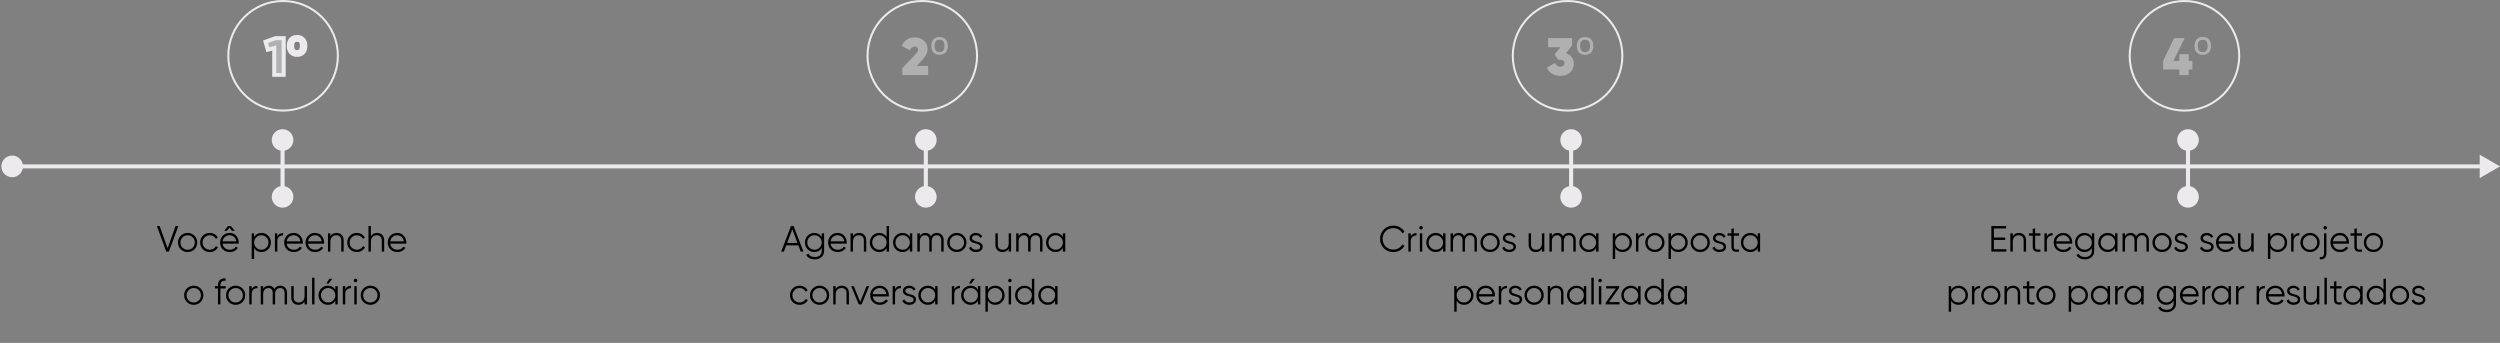 <svg xmlns="http://www.w3.org/2000/svg" width="1232" height="169" viewBox="0 0 1232 169" fill="none"><rect x="0" y="0" width="1232" height="169" fill="#808080" stroke="none"/><path d="M81.949 124L77.305 111.4H78.673L82.597 122.326L86.521 111.4H87.889L83.245 124H81.949ZM95.806 122.866C94.894 123.766 93.778 124.216 92.458 124.216C91.138 124.216 90.016 123.766 89.092 122.866C88.18 121.954 87.724 120.832 87.724 119.5C87.724 118.168 88.18 117.052 89.092 116.152C90.016 115.24 91.138 114.784 92.458 114.784C93.778 114.784 94.894 115.24 95.806 116.152C96.73 117.052 97.192 118.168 97.192 119.5C97.192 120.832 96.73 121.954 95.806 122.866ZM89.938 122.038C90.622 122.722 91.462 123.064 92.458 123.064C93.454 123.064 94.294 122.722 94.978 122.038C95.662 121.342 96.004 120.496 96.004 119.5C96.004 118.504 95.662 117.664 94.978 116.98C94.294 116.284 93.454 115.936 92.458 115.936C91.462 115.936 90.622 116.284 89.938 116.98C89.254 117.664 88.912 118.504 88.912 119.5C88.912 120.496 89.254 121.342 89.938 122.038ZM103.374 124.216C102.018 124.216 100.89 123.766 99.99 122.866C99.09 121.954 98.64 120.832 98.64 119.5C98.64 118.168 99.09 117.052 99.99 116.152C100.89 115.24 102.018 114.784 103.374 114.784C104.262 114.784 105.06 115 105.768 115.432C106.476 115.852 106.992 116.422 107.316 117.142L106.344 117.7C106.104 117.16 105.714 116.734 105.174 116.422C104.646 116.098 104.046 115.936 103.374 115.936C102.378 115.936 101.538 116.284 100.854 116.98C100.17 117.664 99.828 118.504 99.828 119.5C99.828 120.496 100.17 121.342 100.854 122.038C101.538 122.722 102.378 123.064 103.374 123.064C104.046 123.064 104.646 122.908 105.174 122.596C105.702 122.272 106.116 121.84 106.416 121.3L107.406 121.876C107.034 122.596 106.488 123.166 105.768 123.586C105.048 124.006 104.25 124.216 103.374 124.216ZM113.074 112.174L111.814 113.74H110.464L112.372 111.4H113.776L115.684 113.74H114.334L113.074 112.174ZM113.182 114.784C114.514 114.784 115.588 115.258 116.404 116.206C117.232 117.142 117.646 118.252 117.646 119.536C117.646 119.668 117.634 119.854 117.61 120.094H109.708C109.828 121.006 110.212 121.732 110.86 122.272C111.52 122.8 112.33 123.064 113.29 123.064C113.974 123.064 114.562 122.926 115.054 122.65C115.558 122.362 115.936 121.99 116.188 121.534L117.232 122.146C116.836 122.782 116.296 123.286 115.612 123.658C114.928 124.03 114.148 124.216 113.272 124.216C111.856 124.216 110.704 123.772 109.816 122.884C108.928 121.996 108.484 120.868 108.484 119.5C108.484 118.156 108.922 117.034 109.798 116.134C110.674 115.234 111.802 114.784 113.182 114.784ZM113.182 115.936C112.246 115.936 111.46 116.218 110.824 116.782C110.2 117.334 109.828 118.054 109.708 118.942H116.422C116.302 117.994 115.936 117.256 115.324 116.728C114.712 116.2 113.998 115.936 113.182 115.936ZM128.859 114.784C130.143 114.784 131.235 115.24 132.135 116.152C133.047 117.064 133.503 118.18 133.503 119.5C133.503 120.82 133.047 121.936 132.135 122.848C131.235 123.76 130.143 124.216 128.859 124.216C127.263 124.216 126.051 123.556 125.223 122.236V127.6H124.035V115H125.223V116.764C126.051 115.444 127.263 114.784 128.859 114.784ZM126.249 122.038C126.933 122.722 127.773 123.064 128.769 123.064C129.765 123.064 130.605 122.722 131.289 122.038C131.973 121.342 132.315 120.496 132.315 119.5C132.315 118.504 131.973 117.664 131.289 116.98C130.605 116.284 129.765 115.936 128.769 115.936C127.773 115.936 126.933 116.284 126.249 116.98C125.565 117.664 125.223 118.504 125.223 119.5C125.223 120.496 125.565 121.342 126.249 122.038ZM136.667 116.494C137.219 115.402 138.167 114.856 139.511 114.856V116.008C138.695 116.008 138.017 116.248 137.477 116.728C136.937 117.208 136.667 117.964 136.667 118.996V124H135.479V115H136.667V116.494ZM144.752 114.784C146.084 114.784 147.158 115.258 147.974 116.206C148.802 117.142 149.216 118.252 149.216 119.536C149.216 119.668 149.204 119.854 149.18 120.094H141.278C141.398 121.006 141.782 121.732 142.43 122.272C143.09 122.8 143.9 123.064 144.86 123.064C145.544 123.064 146.132 122.926 146.624 122.65C147.128 122.362 147.506 121.99 147.758 121.534L148.802 122.146C148.406 122.782 147.866 123.286 147.182 123.658C146.498 124.03 145.718 124.216 144.842 124.216C143.426 124.216 142.274 123.772 141.386 122.884C140.498 121.996 140.054 120.868 140.054 119.5C140.054 118.156 140.492 117.034 141.368 116.134C142.244 115.234 143.372 114.784 144.752 114.784ZM144.752 115.936C143.816 115.936 143.03 116.218 142.394 116.782C141.77 117.334 141.398 118.054 141.278 118.942H147.992C147.872 117.994 147.506 117.256 146.894 116.728C146.282 116.2 145.568 115.936 144.752 115.936ZM155.264 114.784C156.596 114.784 157.67 115.258 158.486 116.206C159.314 117.142 159.728 118.252 159.728 119.536C159.728 119.668 159.716 119.854 159.692 120.094H151.79C151.91 121.006 152.294 121.732 152.942 122.272C153.602 122.8 154.412 123.064 155.372 123.064C156.056 123.064 156.644 122.926 157.136 122.65C157.64 122.362 158.018 121.99 158.27 121.534L159.314 122.146C158.918 122.782 158.378 123.286 157.694 123.658C157.01 124.03 156.23 124.216 155.354 124.216C153.938 124.216 152.786 123.772 151.898 122.884C151.01 121.996 150.566 120.868 150.566 119.5C150.566 118.156 151.004 117.034 151.88 116.134C152.756 115.234 153.884 114.784 155.264 114.784ZM155.264 115.936C154.328 115.936 153.542 116.218 152.906 116.782C152.282 117.334 151.91 118.054 151.79 118.942H158.504C158.384 117.994 158.018 117.256 157.406 116.728C156.794 116.2 156.08 115.936 155.264 115.936ZM165.829 114.784C166.921 114.784 167.779 115.12 168.403 115.792C169.039 116.452 169.357 117.346 169.357 118.474V124H168.169V118.474C168.169 117.67 167.953 117.046 167.521 116.602C167.101 116.158 166.501 115.936 165.721 115.936C164.857 115.936 164.155 116.212 163.615 116.764C163.075 117.304 162.805 118.144 162.805 119.284V124H161.617V115H162.805V116.404C163.477 115.324 164.485 114.784 165.829 114.784ZM175.849 124.216C174.493 124.216 173.365 123.766 172.465 122.866C171.565 121.954 171.115 120.832 171.115 119.5C171.115 118.168 171.565 117.052 172.465 116.152C173.365 115.24 174.493 114.784 175.849 114.784C176.737 114.784 177.535 115 178.243 115.432C178.951 115.852 179.467 116.422 179.791 117.142L178.819 117.7C178.579 117.16 178.189 116.734 177.649 116.422C177.121 116.098 176.521 115.936 175.849 115.936C174.853 115.936 174.013 116.284 173.329 116.98C172.645 117.664 172.303 118.504 172.303 119.5C172.303 120.496 172.645 121.342 173.329 122.038C174.013 122.722 174.853 123.064 175.849 123.064C176.521 123.064 177.121 122.908 177.649 122.596C178.177 122.272 178.591 121.84 178.891 121.3L179.881 121.876C179.509 122.596 178.963 123.166 178.243 123.586C177.523 124.006 176.725 124.216 175.849 124.216ZM185.798 114.784C186.89 114.784 187.748 115.12 188.372 115.792C189.008 116.452 189.326 117.346 189.326 118.474V124H188.138V118.474C188.138 117.67 187.922 117.046 187.49 116.602C187.07 116.158 186.47 115.936 185.69 115.936C184.826 115.936 184.124 116.212 183.584 116.764C183.044 117.304 182.774 118.144 182.774 119.284V124H181.586V111.4H182.774V116.404C183.446 115.324 184.454 114.784 185.798 114.784ZM195.781 114.784C197.113 114.784 198.187 115.258 199.003 116.206C199.831 117.142 200.245 118.252 200.245 119.536C200.245 119.668 200.233 119.854 200.209 120.094H192.307C192.427 121.006 192.811 121.732 193.459 122.272C194.119 122.8 194.929 123.064 195.889 123.064C196.573 123.064 197.161 122.926 197.653 122.65C198.157 122.362 198.535 121.99 198.787 121.534L199.831 122.146C199.435 122.782 198.895 123.286 198.211 123.658C197.527 124.03 196.747 124.216 195.871 124.216C194.455 124.216 193.303 123.772 192.415 122.884C191.527 121.996 191.083 120.868 191.083 119.5C191.083 118.156 191.521 117.034 192.397 116.134C193.273 115.234 194.401 114.784 195.781 114.784ZM195.781 115.936C194.845 115.936 194.059 116.218 193.423 116.782C192.799 117.334 192.427 118.054 192.307 118.942H199.021C198.901 117.994 198.535 117.256 197.923 116.728C197.311 116.2 196.597 115.936 195.781 115.936ZM98.829 148.866C97.917 149.766 96.801 150.216 95.481 150.216C94.161 150.216 93.039 149.766 92.115 148.866C91.203 147.954 90.747 146.832 90.747 145.5C90.747 144.168 91.203 143.052 92.115 142.152C93.039 141.24 94.161 140.784 95.481 140.784C96.801 140.784 97.917 141.24 98.829 142.152C99.753 143.052 100.215 144.168 100.215 145.5C100.215 146.832 99.753 147.954 98.829 148.866ZM92.961 148.038C93.645 148.722 94.485 149.064 95.481 149.064C96.477 149.064 97.317 148.722 98.001 148.038C98.685 147.342 99.027 146.496 99.027 145.5C99.027 144.504 98.685 143.664 98.001 142.98C97.317 142.284 96.477 141.936 95.481 141.936C94.485 141.936 93.645 142.284 92.961 142.98C92.277 143.664 91.935 144.504 91.935 145.5C91.935 146.496 92.277 147.342 92.961 148.038ZM111.203 138.336C110.327 138.264 109.673 138.414 109.241 138.786C108.821 139.158 108.611 139.776 108.611 140.64V141H111.203V142.152H108.611V150H107.423V142.152H105.893V141H107.423V140.64C107.423 139.464 107.747 138.576 108.395 137.976C109.055 137.364 109.991 137.1 111.203 137.184V138.336ZM119.466 148.866C118.554 149.766 117.438 150.216 116.118 150.216C114.798 150.216 113.676 149.766 112.752 148.866C111.84 147.954 111.384 146.832 111.384 145.5C111.384 144.168 111.84 143.052 112.752 142.152C113.676 141.24 114.798 140.784 116.118 140.784C117.438 140.784 118.554 141.24 119.466 142.152C120.39 143.052 120.852 144.168 120.852 145.5C120.852 146.832 120.39 147.954 119.466 148.866ZM113.598 148.038C114.282 148.722 115.122 149.064 116.118 149.064C117.114 149.064 117.954 148.722 118.638 148.038C119.322 147.342 119.664 146.496 119.664 145.5C119.664 144.504 119.322 143.664 118.638 142.98C117.954 142.284 117.114 141.936 116.118 141.936C115.122 141.936 114.282 142.284 113.598 142.98C112.914 143.664 112.572 144.504 112.572 145.5C112.572 146.496 112.914 147.342 113.598 148.038ZM124.028 142.494C124.58 141.402 125.528 140.856 126.872 140.856V142.008C126.056 142.008 125.378 142.248 124.838 142.728C124.298 143.208 124.028 143.964 124.028 144.996V150H122.84V141H124.028V142.494ZM138.094 140.784C139.102 140.784 139.912 141.108 140.524 141.756C141.148 142.404 141.46 143.28 141.46 144.384V150H140.272V144.384C140.272 143.604 140.068 143.004 139.66 142.584C139.264 142.152 138.736 141.936 138.076 141.936C137.332 141.936 136.726 142.188 136.258 142.692C135.802 143.184 135.574 143.958 135.574 145.014V150H134.386V144.384C134.386 143.592 134.194 142.986 133.81 142.566C133.438 142.146 132.928 141.936 132.28 141.936C131.56 141.936 130.948 142.188 130.444 142.692C129.94 143.196 129.688 143.97 129.688 145.014V150H128.5V141H129.688V142.314C130.336 141.294 131.254 140.784 132.442 140.784C133.738 140.784 134.65 141.33 135.178 142.422C135.826 141.33 136.798 140.784 138.094 140.784ZM150.094 141H151.282V150H150.094V148.596C149.422 149.676 148.414 150.216 147.07 150.216C145.978 150.216 145.114 149.886 144.478 149.226C143.854 148.554 143.542 147.654 143.542 146.526V141H144.73V146.526C144.73 147.33 144.94 147.954 145.36 148.398C145.792 148.842 146.398 149.064 147.178 149.064C148.042 149.064 148.744 148.794 149.284 148.254C149.824 147.702 150.094 146.856 150.094 145.716V141ZM153.795 150V136.86H154.983V150H153.795ZM163.714 137.4L161.986 139.74H160.834L162.274 137.4H163.714ZM165.244 141H166.432V150H165.244V148.236C164.416 149.556 163.204 150.216 161.608 150.216C160.324 150.216 159.226 149.76 158.314 148.848C157.414 147.936 156.964 146.82 156.964 145.5C156.964 144.18 157.414 143.064 158.314 142.152C159.226 141.24 160.324 140.784 161.608 140.784C163.204 140.784 164.416 141.444 165.244 142.764V141ZM159.178 148.038C159.862 148.722 160.702 149.064 161.698 149.064C162.694 149.064 163.534 148.722 164.218 148.038C164.902 147.342 165.244 146.496 165.244 145.5C165.244 144.504 164.902 143.664 164.218 142.98C163.534 142.284 162.694 141.936 161.698 141.936C160.702 141.936 159.862 142.284 159.178 142.98C158.494 143.664 158.152 144.504 158.152 145.5C158.152 146.496 158.494 147.342 159.178 148.038ZM170.136 142.494C170.688 141.402 171.636 140.856 172.979 140.856V142.008C172.164 142.008 171.486 142.248 170.946 142.728C170.406 143.208 170.136 143.964 170.136 144.996V150H168.948V141H170.136V142.494ZM175.814 138.84C175.646 139.008 175.442 139.092 175.202 139.092C174.962 139.092 174.758 139.008 174.59 138.84C174.422 138.672 174.338 138.468 174.338 138.228C174.338 137.988 174.422 137.784 174.59 137.616C174.758 137.448 174.962 137.364 175.202 137.364C175.442 137.364 175.646 137.448 175.814 137.616C175.982 137.784 176.066 137.988 176.066 138.228C176.066 138.468 175.982 138.672 175.814 138.84ZM174.608 150V141H175.796V150H174.608ZM185.859 148.866C184.947 149.766 183.831 150.216 182.511 150.216C181.191 150.216 180.069 149.766 179.145 148.866C178.233 147.954 177.777 146.832 177.777 145.5C177.777 144.168 178.233 143.052 179.145 142.152C180.069 141.24 181.191 140.784 182.511 140.784C183.831 140.784 184.947 141.24 185.859 142.152C186.783 143.052 187.245 144.168 187.245 145.5C187.245 146.832 186.783 147.954 185.859 148.866ZM179.991 148.038C180.675 148.722 181.515 149.064 182.511 149.064C183.507 149.064 184.347 148.722 185.031 148.038C185.715 147.342 186.057 146.496 186.057 145.5C186.057 144.504 185.715 143.664 185.031 142.98C184.347 142.284 183.507 141.936 182.511 141.936C181.515 141.936 180.675 142.284 179.991 142.98C179.307 143.664 178.965 144.504 178.965 145.5C178.965 146.496 179.307 147.342 179.991 148.038Z" fill="black"></path><path d="M394.602 124L393.432 120.904H387.456L386.286 124H384.954L389.796 111.4H391.092L395.934 124H394.602ZM387.906 119.716H392.982L390.444 112.966L387.906 119.716ZM404.937 115H406.125V123.64C406.125 124.936 405.681 125.956 404.793 126.7C403.905 127.444 402.843 127.816 401.607 127.816C399.495 127.816 398.073 127.084 397.341 125.62L398.385 125.026C398.925 126.118 399.999 126.664 401.607 126.664C402.639 126.664 403.449 126.388 404.037 125.836C404.637 125.296 404.937 124.564 404.937 123.64V122.236C404.109 123.556 402.897 124.216 401.301 124.216C400.017 124.216 398.919 123.76 398.007 122.848C397.107 121.936 396.657 120.82 396.657 119.5C396.657 118.18 397.107 117.064 398.007 116.152C398.919 115.24 400.017 114.784 401.301 114.784C402.897 114.784 404.109 115.444 404.937 116.764V115ZM398.871 122.038C399.555 122.722 400.395 123.064 401.391 123.064C402.387 123.064 403.227 122.722 403.911 122.038C404.595 121.342 404.937 120.496 404.937 119.5C404.937 118.504 404.595 117.664 403.911 116.98C403.227 116.284 402.387 115.936 401.391 115.936C400.395 115.936 399.555 116.284 398.871 116.98C398.187 117.664 397.845 118.504 397.845 119.5C397.845 120.496 398.187 121.342 398.871 122.038ZM412.798 114.784C414.13 114.784 415.204 115.258 416.02 116.206C416.848 117.142 417.262 118.252 417.262 119.536C417.262 119.668 417.25 119.854 417.226 120.094H409.324C409.444 121.006 409.828 121.732 410.476 122.272C411.136 122.8 411.946 123.064 412.906 123.064C413.59 123.064 414.178 122.926 414.67 122.65C415.174 122.362 415.552 121.99 415.804 121.534L416.848 122.146C416.452 122.782 415.912 123.286 415.228 123.658C414.544 124.03 413.764 124.216 412.888 124.216C411.472 124.216 410.32 123.772 409.432 122.884C408.544 121.996 408.1 120.868 408.1 119.5C408.1 118.156 408.538 117.034 409.414 116.134C410.29 115.234 411.418 114.784 412.798 114.784ZM412.798 115.936C411.862 115.936 411.076 116.218 410.44 116.782C409.816 117.334 409.444 118.054 409.324 118.942H416.038C415.918 117.994 415.552 117.256 414.94 116.728C414.328 116.2 413.614 115.936 412.798 115.936ZM423.364 114.784C424.456 114.784 425.314 115.12 425.938 115.792C426.574 116.452 426.892 117.346 426.892 118.474V124H425.704V118.474C425.704 117.67 425.488 117.046 425.056 116.602C424.636 116.158 424.036 115.936 423.256 115.936C422.392 115.936 421.69 116.212 421.15 116.764C420.61 117.304 420.34 118.144 420.34 119.284V124H419.152V115H420.34V116.404C421.012 115.324 422.02 114.784 423.364 114.784ZM436.929 111.4H438.117V124H436.929V122.236C436.101 123.556 434.889 124.216 433.293 124.216C432.009 124.216 430.911 123.76 429.999 122.848C429.099 121.936 428.649 120.82 428.649 119.5C428.649 118.18 429.099 117.064 429.999 116.152C430.911 115.24 432.009 114.784 433.293 114.784C434.889 114.784 436.101 115.444 436.929 116.764V111.4ZM430.863 122.038C431.547 122.722 432.387 123.064 433.383 123.064C434.379 123.064 435.219 122.722 435.903 122.038C436.587 121.342 436.929 120.496 436.929 119.5C436.929 118.504 436.587 117.664 435.903 116.98C435.219 116.284 434.379 115.936 433.383 115.936C432.387 115.936 431.547 116.284 430.863 116.98C430.179 117.664 429.837 118.504 429.837 119.5C429.837 120.496 430.179 121.342 430.863 122.038ZM448.372 115H449.56V124H448.372V122.236C447.544 123.556 446.332 124.216 444.736 124.216C443.452 124.216 442.354 123.76 441.442 122.848C440.542 121.936 440.092 120.82 440.092 119.5C440.092 118.18 440.542 117.064 441.442 116.152C442.354 115.24 443.452 114.784 444.736 114.784C446.332 114.784 447.544 115.444 448.372 116.764V115ZM442.306 122.038C442.99 122.722 443.83 123.064 444.826 123.064C445.822 123.064 446.662 122.722 447.346 122.038C448.03 121.342 448.372 120.496 448.372 119.5C448.372 118.504 448.03 117.664 447.346 116.98C446.662 116.284 445.822 115.936 444.826 115.936C443.83 115.936 442.99 116.284 442.306 116.98C441.622 117.664 441.28 118.504 441.28 119.5C441.28 120.496 441.622 121.342 442.306 122.038ZM461.669 114.784C462.677 114.784 463.487 115.108 464.099 115.756C464.723 116.404 465.035 117.28 465.035 118.384V124H463.847V118.384C463.847 117.604 463.643 117.004 463.235 116.584C462.839 116.152 462.311 115.936 461.651 115.936C460.907 115.936 460.301 116.188 459.833 116.692C459.377 117.184 459.149 117.958 459.149 119.014V124H457.961V118.384C457.961 117.592 457.769 116.986 457.385 116.566C457.013 116.146 456.503 115.936 455.855 115.936C455.135 115.936 454.523 116.188 454.019 116.692C453.515 117.196 453.263 117.97 453.263 119.014V124H452.075V115H453.263V116.314C453.911 115.294 454.829 114.784 456.017 114.784C457.313 114.784 458.225 115.33 458.753 116.422C459.401 115.33 460.373 114.784 461.669 114.784ZM474.875 122.866C473.963 123.766 472.847 124.216 471.527 124.216C470.207 124.216 469.085 123.766 468.161 122.866C467.249 121.954 466.793 120.832 466.793 119.5C466.793 118.168 467.249 117.052 468.161 116.152C469.085 115.24 470.207 114.784 471.527 114.784C472.847 114.784 473.963 115.24 474.875 116.152C475.799 117.052 476.261 118.168 476.261 119.5C476.261 120.832 475.799 121.954 474.875 122.866ZM469.007 122.038C469.691 122.722 470.531 123.064 471.527 123.064C472.523 123.064 473.363 122.722 474.047 122.038C474.731 121.342 475.073 120.496 475.073 119.5C475.073 118.504 474.731 117.664 474.047 116.98C473.363 116.284 472.523 115.936 471.527 115.936C470.531 115.936 469.691 116.284 469.007 116.98C468.323 117.664 467.981 118.504 467.981 119.5C467.981 120.496 468.323 121.342 469.007 122.038ZM479.009 117.358C479.009 117.766 479.189 118.09 479.549 118.33C479.909 118.57 480.347 118.756 480.863 118.888C481.379 119.02 481.895 119.17 482.411 119.338C482.927 119.494 483.365 119.764 483.725 120.148C484.085 120.52 484.265 121.012 484.265 121.624C484.265 122.392 483.959 123.016 483.347 123.496C482.747 123.976 481.967 124.216 481.007 124.216C480.143 124.216 479.405 124.024 478.793 123.64C478.193 123.256 477.773 122.758 477.533 122.146L478.541 121.552C478.709 122.02 479.009 122.392 479.441 122.668C479.885 122.932 480.407 123.064 481.007 123.064C481.595 123.064 482.087 122.95 482.483 122.722C482.879 122.482 483.077 122.116 483.077 121.624C483.077 121.216 482.897 120.892 482.537 120.652C482.177 120.412 481.739 120.226 481.223 120.094C480.707 119.962 480.191 119.818 479.675 119.662C479.159 119.494 478.721 119.224 478.361 118.852C478.001 118.468 477.821 117.97 477.821 117.358C477.821 116.626 478.109 116.014 478.685 115.522C479.273 115.03 480.011 114.784 480.899 114.784C481.631 114.784 482.273 114.952 482.825 115.288C483.377 115.612 483.785 116.056 484.049 116.62L483.059 117.196C482.711 116.356 481.991 115.936 480.899 115.936C480.383 115.936 479.939 116.062 479.567 116.314C479.195 116.554 479.009 116.902 479.009 117.358ZM497.083 115H498.271V124H497.083V122.596C496.411 123.676 495.403 124.216 494.059 124.216C492.967 124.216 492.103 123.886 491.467 123.226C490.843 122.554 490.531 121.654 490.531 120.526V115H491.719V120.526C491.719 121.33 491.929 121.954 492.349 122.398C492.781 122.842 493.387 123.064 494.167 123.064C495.031 123.064 495.733 122.794 496.273 122.254C496.813 121.702 497.083 120.856 497.083 119.716V115ZM510.378 114.784C511.386 114.784 512.196 115.108 512.808 115.756C513.432 116.404 513.744 117.28 513.744 118.384V124H512.556V118.384C512.556 117.604 512.352 117.004 511.944 116.584C511.548 116.152 511.02 115.936 510.36 115.936C509.616 115.936 509.01 116.188 508.542 116.692C508.086 117.184 507.858 117.958 507.858 119.014V124H506.67V118.384C506.67 117.592 506.478 116.986 506.094 116.566C505.722 116.146 505.212 115.936 504.564 115.936C503.844 115.936 503.232 116.188 502.728 116.692C502.224 117.196 501.972 117.97 501.972 119.014V124H500.784V115H501.972V116.314C502.62 115.294 503.538 114.784 504.726 114.784C506.022 114.784 506.934 115.33 507.462 116.422C508.11 115.33 509.082 114.784 510.378 114.784ZM523.782 115H524.97V124H523.782V122.236C522.954 123.556 521.742 124.216 520.146 124.216C518.862 124.216 517.764 123.76 516.852 122.848C515.952 121.936 515.502 120.82 515.502 119.5C515.502 118.18 515.952 117.064 516.852 116.152C517.764 115.24 518.862 114.784 520.146 114.784C521.742 114.784 522.954 115.444 523.782 116.764V115ZM517.716 122.038C518.4 122.722 519.24 123.064 520.236 123.064C521.232 123.064 522.072 122.722 522.756 122.038C523.44 121.342 523.782 120.496 523.782 119.5C523.782 118.504 523.44 117.664 522.756 116.98C522.072 116.284 521.232 115.936 520.236 115.936C519.24 115.936 518.4 116.284 517.716 116.98C517.032 117.664 516.69 118.504 516.69 119.5C516.69 120.496 517.032 121.342 517.716 122.038ZM394.052 150.216C392.696 150.216 391.568 149.766 390.668 148.866C389.768 147.954 389.318 146.832 389.318 145.5C389.318 144.168 389.768 143.052 390.668 142.152C391.568 141.24 392.696 140.784 394.052 140.784C394.94 140.784 395.738 141 396.446 141.432C397.154 141.852 397.67 142.422 397.994 143.142L397.022 143.7C396.782 143.16 396.392 142.734 395.852 142.422C395.324 142.098 394.724 141.936 394.052 141.936C393.056 141.936 392.216 142.284 391.532 142.98C390.848 143.664 390.506 144.504 390.506 145.5C390.506 146.496 390.848 147.342 391.532 148.038C392.216 148.722 393.056 149.064 394.052 149.064C394.724 149.064 395.324 148.908 395.852 148.596C396.38 148.272 396.794 147.84 397.094 147.3L398.084 147.876C397.712 148.596 397.166 149.166 396.446 149.586C395.726 150.006 394.928 150.216 394.052 150.216ZM407.243 148.866C406.331 149.766 405.215 150.216 403.895 150.216C402.575 150.216 401.453 149.766 400.529 148.866C399.617 147.954 399.161 146.832 399.161 145.5C399.161 144.168 399.617 143.052 400.529 142.152C401.453 141.24 402.575 140.784 403.895 140.784C405.215 140.784 406.331 141.24 407.243 142.152C408.167 143.052 408.629 144.168 408.629 145.5C408.629 146.832 408.167 147.954 407.243 148.866ZM401.375 148.038C402.059 148.722 402.899 149.064 403.895 149.064C404.891 149.064 405.731 148.722 406.415 148.038C407.099 147.342 407.441 146.496 407.441 145.5C407.441 144.504 407.099 143.664 406.415 142.98C405.731 142.284 404.891 141.936 403.895 141.936C402.899 141.936 402.059 142.284 401.375 142.98C400.691 143.664 400.349 144.504 400.349 145.5C400.349 146.496 400.691 147.342 401.375 148.038ZM414.829 140.784C415.921 140.784 416.779 141.12 417.403 141.792C418.039 142.452 418.357 143.346 418.357 144.474V150H417.169V144.474C417.169 143.67 416.953 143.046 416.521 142.602C416.101 142.158 415.501 141.936 414.721 141.936C413.857 141.936 413.155 142.212 412.615 142.764C412.075 143.304 411.805 144.144 411.805 145.284V150H410.617V141H411.805V142.404C412.477 141.324 413.485 140.784 414.829 140.784ZM427.047 141H428.307L424.617 150H423.177L419.487 141H420.747L423.897 148.758L427.047 141ZM433.549 140.784C434.881 140.784 435.955 141.258 436.771 142.206C437.599 143.142 438.013 144.252 438.013 145.536C438.013 145.668 438.001 145.854 437.977 146.094H430.075C430.195 147.006 430.579 147.732 431.227 148.272C431.887 148.8 432.697 149.064 433.657 149.064C434.341 149.064 434.929 148.926 435.421 148.65C435.925 148.362 436.303 147.99 436.555 147.534L437.599 148.146C437.203 148.782 436.663 149.286 435.979 149.658C435.295 150.03 434.515 150.216 433.639 150.216C432.223 150.216 431.071 149.772 430.183 148.884C429.295 147.996 428.851 146.868 428.851 145.5C428.851 144.156 429.289 143.034 430.165 142.134C431.041 141.234 432.169 140.784 433.549 140.784ZM433.549 141.936C432.613 141.936 431.827 142.218 431.191 142.782C430.567 143.334 430.195 144.054 430.075 144.942H436.789C436.669 143.994 436.303 143.256 435.691 142.728C435.079 142.2 434.365 141.936 433.549 141.936ZM441.091 142.494C441.643 141.402 442.591 140.856 443.935 140.856V142.008C443.119 142.008 442.441 142.248 441.901 142.728C441.361 143.208 441.091 143.964 441.091 144.996V150H439.903V141H441.091V142.494ZM446.147 143.358C446.147 143.766 446.327 144.09 446.687 144.33C447.047 144.57 447.485 144.756 448.001 144.888C448.517 145.02 449.033 145.17 449.549 145.338C450.065 145.494 450.503 145.764 450.863 146.148C451.223 146.52 451.403 147.012 451.403 147.624C451.403 148.392 451.097 149.016 450.485 149.496C449.885 149.976 449.105 150.216 448.145 150.216C447.281 150.216 446.543 150.024 445.931 149.64C445.331 149.256 444.911 148.758 444.671 148.146L445.679 147.552C445.847 148.02 446.147 148.392 446.579 148.668C447.023 148.932 447.545 149.064 448.145 149.064C448.733 149.064 449.225 148.95 449.621 148.722C450.017 148.482 450.215 148.116 450.215 147.624C450.215 147.216 450.035 146.892 449.675 146.652C449.315 146.412 448.877 146.226 448.361 146.094C447.845 145.962 447.329 145.818 446.813 145.662C446.297 145.494 445.859 145.224 445.499 144.852C445.139 144.468 444.959 143.97 444.959 143.358C444.959 142.626 445.247 142.014 445.823 141.522C446.411 141.03 447.149 140.784 448.037 140.784C448.769 140.784 449.411 140.952 449.963 141.288C450.515 141.612 450.923 142.056 451.187 142.62L450.197 143.196C449.849 142.356 449.129 141.936 448.037 141.936C447.521 141.936 447.077 142.062 446.705 142.314C446.333 142.554 446.147 142.902 446.147 143.358ZM460.861 141H462.049V150H460.861V148.236C460.033 149.556 458.821 150.216 457.225 150.216C455.941 150.216 454.843 149.76 453.931 148.848C453.031 147.936 452.581 146.82 452.581 145.5C452.581 144.18 453.031 143.064 453.931 142.152C454.843 141.24 455.941 140.784 457.225 140.784C458.821 140.784 460.033 141.444 460.861 142.764V141ZM454.795 148.038C455.479 148.722 456.319 149.064 457.315 149.064C458.311 149.064 459.151 148.722 459.835 148.038C460.519 147.342 460.861 146.496 460.861 145.5C460.861 144.504 460.519 143.664 459.835 142.98C459.151 142.284 458.311 141.936 457.315 141.936C456.319 141.936 455.479 142.284 454.795 142.98C454.111 143.664 453.769 144.504 453.769 145.5C453.769 146.496 454.111 147.342 454.795 148.038ZM470.253 142.494C470.805 141.402 471.753 140.856 473.097 140.856V142.008C472.281 142.008 471.603 142.248 471.063 142.728C470.523 143.208 470.253 143.964 470.253 144.996V150H469.065V141H470.253V142.494ZM480.39 137.4L478.662 139.74H477.51L478.95 137.4H480.39ZM481.92 141H483.108V150H481.92V148.236C481.092 149.556 479.88 150.216 478.284 150.216C477 150.216 475.902 149.76 474.99 148.848C474.09 147.936 473.64 146.82 473.64 145.5C473.64 144.18 474.09 143.064 474.99 142.152C475.902 141.24 477 140.784 478.284 140.784C479.88 140.784 481.092 141.444 481.92 142.764V141ZM475.854 148.038C476.538 148.722 477.378 149.064 478.374 149.064C479.37 149.064 480.21 148.722 480.894 148.038C481.578 147.342 481.92 146.496 481.92 145.5C481.92 144.504 481.578 143.664 480.894 142.98C480.21 142.284 479.37 141.936 478.374 141.936C477.378 141.936 476.538 142.284 475.854 142.98C475.17 143.664 474.828 144.504 474.828 145.5C474.828 146.496 475.17 147.342 475.854 148.038ZM490.447 140.784C491.731 140.784 492.823 141.24 493.723 142.152C494.635 143.064 495.091 144.18 495.091 145.5C495.091 146.82 494.635 147.936 493.723 148.848C492.823 149.76 491.731 150.216 490.447 150.216C488.851 150.216 487.639 149.556 486.811 148.236V153.6H485.623V141H486.811V142.764C487.639 141.444 488.851 140.784 490.447 140.784ZM487.837 148.038C488.521 148.722 489.361 149.064 490.357 149.064C491.353 149.064 492.193 148.722 492.877 148.038C493.561 147.342 493.903 146.496 493.903 145.5C493.903 144.504 493.561 143.664 492.877 142.98C492.193 142.284 491.353 141.936 490.357 141.936C489.361 141.936 488.521 142.284 487.837 142.98C487.153 143.664 486.811 144.504 486.811 145.5C486.811 146.496 487.153 147.342 487.837 148.038ZM498.273 138.84C498.105 139.008 497.901 139.092 497.661 139.092C497.421 139.092 497.217 139.008 497.049 138.84C496.881 138.672 496.797 138.468 496.797 138.228C496.797 137.988 496.881 137.784 497.049 137.616C497.217 137.448 497.421 137.364 497.661 137.364C497.901 137.364 498.105 137.448 498.273 137.616C498.441 137.784 498.525 137.988 498.525 138.228C498.525 138.468 498.441 138.672 498.273 138.84ZM497.067 150V141H498.255V150H497.067ZM508.516 137.4H509.704V150H508.516V148.236C507.688 149.556 506.476 150.216 504.88 150.216C503.596 150.216 502.498 149.76 501.586 148.848C500.686 147.936 500.236 146.82 500.236 145.5C500.236 144.18 500.686 143.064 501.586 142.152C502.498 141.24 503.596 140.784 504.88 140.784C506.476 140.784 507.688 141.444 508.516 142.764V137.4ZM502.45 148.038C503.134 148.722 503.974 149.064 504.97 149.064C505.966 149.064 506.806 148.722 507.49 148.038C508.174 147.342 508.516 146.496 508.516 145.5C508.516 144.504 508.174 143.664 507.49 142.98C506.806 142.284 505.966 141.936 504.97 141.936C503.974 141.936 503.134 142.284 502.45 142.98C501.766 143.664 501.424 144.504 501.424 145.5C501.424 146.496 501.766 147.342 502.45 148.038ZM519.959 141H521.147V150H519.959V148.236C519.131 149.556 517.919 150.216 516.323 150.216C515.039 150.216 513.941 149.76 513.029 148.848C512.129 147.936 511.679 146.82 511.679 145.5C511.679 144.18 512.129 143.064 513.029 142.152C513.941 141.24 515.039 140.784 516.323 140.784C517.919 140.784 519.131 141.444 519.959 142.764V141ZM513.893 148.038C514.577 148.722 515.417 149.064 516.413 149.064C517.409 149.064 518.249 148.722 518.933 148.038C519.617 147.342 519.959 146.496 519.959 145.5C519.959 144.504 519.617 143.664 518.933 142.98C518.249 142.284 517.409 141.936 516.413 141.936C515.417 141.936 514.577 142.284 513.893 142.98C513.209 143.664 512.867 144.504 512.867 145.5C512.867 146.496 513.209 147.342 513.893 148.038Z" fill="black"></path><path d="M686.694 124.216C684.786 124.216 683.208 123.586 681.96 122.326C680.712 121.066 680.088 119.524 680.088 117.7C680.088 115.876 680.712 114.334 681.96 113.074C683.208 111.814 684.786 111.184 686.694 111.184C687.858 111.184 688.926 111.466 689.898 112.03C690.87 112.582 691.62 113.332 692.148 114.28L691.032 114.928C690.636 114.16 690.048 113.548 689.268 113.092C688.488 112.636 687.63 112.408 686.694 112.408C685.122 112.408 683.838 112.918 682.842 113.938C681.846 114.958 681.348 116.212 681.348 117.7C681.348 119.188 681.846 120.442 682.842 121.462C683.838 122.482 685.122 122.992 686.694 122.992C687.63 122.992 688.488 122.764 689.268 122.308C690.048 121.852 690.636 121.24 691.032 120.472L692.148 121.102C691.632 122.05 690.882 122.806 689.898 123.37C688.926 123.934 687.858 124.216 686.694 124.216ZM695.228 116.494C695.78 115.402 696.728 114.856 698.072 114.856V116.008C697.256 116.008 696.578 116.248 696.038 116.728C695.498 117.208 695.228 117.964 695.228 118.996V124H694.04V115H695.228V116.494ZM700.906 112.84C700.738 113.008 700.534 113.092 700.294 113.092C700.054 113.092 699.85 113.008 699.682 112.84C699.514 112.672 699.43 112.468 699.43 112.228C699.43 111.988 699.514 111.784 699.682 111.616C699.85 111.448 700.054 111.364 700.294 111.364C700.534 111.364 700.738 111.448 700.906 111.616C701.074 111.784 701.158 111.988 701.158 112.228C701.158 112.468 701.074 112.672 700.906 112.84ZM699.7 124V115H700.888V124H699.7ZM711.149 115H712.337V124H711.149V122.236C710.321 123.556 709.109 124.216 707.513 124.216C706.229 124.216 705.131 123.76 704.219 122.848C703.319 121.936 702.869 120.82 702.869 119.5C702.869 118.18 703.319 117.064 704.219 116.152C705.131 115.24 706.229 114.784 707.513 114.784C709.109 114.784 710.321 115.444 711.149 116.764V115ZM705.083 122.038C705.767 122.722 706.607 123.064 707.603 123.064C708.599 123.064 709.439 122.722 710.123 122.038C710.807 121.342 711.149 120.496 711.149 119.5C711.149 118.504 710.807 117.664 710.123 116.98C709.439 116.284 708.599 115.936 707.603 115.936C706.607 115.936 705.767 116.284 705.083 116.98C704.399 117.664 704.057 118.504 704.057 119.5C704.057 120.496 704.399 121.342 705.083 122.038ZM724.447 114.784C725.455 114.784 726.265 115.108 726.877 115.756C727.501 116.404 727.813 117.28 727.813 118.384V124H726.625V118.384C726.625 117.604 726.421 117.004 726.013 116.584C725.617 116.152 725.089 115.936 724.429 115.936C723.685 115.936 723.079 116.188 722.611 116.692C722.155 117.184 721.927 117.958 721.927 119.014V124H720.739V118.384C720.739 117.592 720.547 116.986 720.163 116.566C719.791 116.146 719.281 115.936 718.633 115.936C717.913 115.936 717.301 116.188 716.797 116.692C716.293 117.196 716.041 117.97 716.041 119.014V124H714.853V115H716.041V116.314C716.689 115.294 717.607 114.784 718.795 114.784C720.091 114.784 721.003 115.33 721.531 116.422C722.179 115.33 723.151 114.784 724.447 114.784ZM737.653 122.866C736.741 123.766 735.625 124.216 734.305 124.216C732.985 124.216 731.863 123.766 730.939 122.866C730.027 121.954 729.571 120.832 729.571 119.5C729.571 118.168 730.027 117.052 730.939 116.152C731.863 115.24 732.985 114.784 734.305 114.784C735.625 114.784 736.741 115.24 737.653 116.152C738.577 117.052 739.039 118.168 739.039 119.5C739.039 120.832 738.577 121.954 737.653 122.866ZM731.785 122.038C732.469 122.722 733.309 123.064 734.305 123.064C735.301 123.064 736.141 122.722 736.825 122.038C737.509 121.342 737.851 120.496 737.851 119.5C737.851 118.504 737.509 117.664 736.825 116.98C736.141 116.284 735.301 115.936 734.305 115.936C733.309 115.936 732.469 116.284 731.785 116.98C731.101 117.664 730.759 118.504 730.759 119.5C730.759 120.496 731.101 121.342 731.785 122.038ZM741.787 117.358C741.787 117.766 741.967 118.09 742.327 118.33C742.687 118.57 743.125 118.756 743.641 118.888C744.157 119.02 744.673 119.17 745.189 119.338C745.705 119.494 746.143 119.764 746.503 120.148C746.863 120.52 747.043 121.012 747.043 121.624C747.043 122.392 746.737 123.016 746.125 123.496C745.525 123.976 744.745 124.216 743.785 124.216C742.921 124.216 742.183 124.024 741.571 123.64C740.971 123.256 740.551 122.758 740.311 122.146L741.319 121.552C741.487 122.02 741.787 122.392 742.219 122.668C742.663 122.932 743.185 123.064 743.785 123.064C744.373 123.064 744.865 122.95 745.261 122.722C745.657 122.482 745.855 122.116 745.855 121.624C745.855 121.216 745.675 120.892 745.315 120.652C744.955 120.412 744.517 120.226 744.001 120.094C743.485 119.962 742.969 119.818 742.453 119.662C741.937 119.494 741.499 119.224 741.139 118.852C740.779 118.468 740.599 117.97 740.599 117.358C740.599 116.626 740.887 116.014 741.463 115.522C742.051 115.03 742.789 114.784 743.677 114.784C744.409 114.784 745.051 114.952 745.603 115.288C746.155 115.612 746.563 116.056 746.827 116.62L745.837 117.196C745.489 116.356 744.769 115.936 743.677 115.936C743.161 115.936 742.717 116.062 742.345 116.314C741.973 116.554 741.787 116.902 741.787 117.358ZM759.861 115H761.049V124H759.861V122.596C759.189 123.676 758.181 124.216 756.837 124.216C755.745 124.216 754.881 123.886 754.245 123.226C753.621 122.554 753.309 121.654 753.309 120.526V115H754.497V120.526C754.497 121.33 754.707 121.954 755.127 122.398C755.559 122.842 756.165 123.064 756.945 123.064C757.809 123.064 758.511 122.794 759.051 122.254C759.591 121.702 759.861 120.856 759.861 119.716V115ZM773.156 114.784C774.164 114.784 774.974 115.108 775.586 115.756C776.21 116.404 776.522 117.28 776.522 118.384V124H775.334V118.384C775.334 117.604 775.13 117.004 774.722 116.584C774.326 116.152 773.798 115.936 773.138 115.936C772.394 115.936 771.788 116.188 771.32 116.692C770.864 117.184 770.636 117.958 770.636 119.014V124H769.448V118.384C769.448 117.592 769.256 116.986 768.872 116.566C768.5 116.146 767.99 115.936 767.342 115.936C766.622 115.936 766.01 116.188 765.506 116.692C765.002 117.196 764.75 117.97 764.75 119.014V124H763.562V115H764.75V116.314C765.398 115.294 766.316 114.784 767.504 114.784C768.8 114.784 769.712 115.33 770.24 116.422C770.888 115.33 771.86 114.784 773.156 114.784ZM786.56 115H787.748V124H786.56V122.236C785.732 123.556 784.52 124.216 782.924 124.216C781.64 124.216 780.542 123.76 779.63 122.848C778.73 121.936 778.28 120.82 778.28 119.5C778.28 118.18 778.73 117.064 779.63 116.152C780.542 115.24 781.64 114.784 782.924 114.784C784.52 114.784 785.732 115.444 786.56 116.764V115ZM780.494 122.038C781.178 122.722 782.018 123.064 783.014 123.064C784.01 123.064 784.85 122.722 785.534 122.038C786.218 121.342 786.56 120.496 786.56 119.5C786.56 118.504 786.218 117.664 785.534 116.98C784.85 116.284 784.01 115.936 783.014 115.936C782.018 115.936 781.178 116.284 780.494 116.98C779.81 117.664 779.468 118.504 779.468 119.5C779.468 120.496 779.81 121.342 780.494 122.038ZM799.587 114.784C800.871 114.784 801.963 115.24 802.863 116.152C803.775 117.064 804.231 118.18 804.231 119.5C804.231 120.82 803.775 121.936 802.863 122.848C801.963 123.76 800.871 124.216 799.587 124.216C797.991 124.216 796.779 123.556 795.951 122.236V127.6H794.763V115H795.951V116.764C796.779 115.444 797.991 114.784 799.587 114.784ZM796.977 122.038C797.661 122.722 798.501 123.064 799.497 123.064C800.493 123.064 801.333 122.722 802.017 122.038C802.701 121.342 803.043 120.496 803.043 119.5C803.043 118.504 802.701 117.664 802.017 116.98C801.333 116.284 800.493 115.936 799.497 115.936C798.501 115.936 797.661 116.284 796.977 116.98C796.293 117.664 795.951 118.504 795.951 119.5C795.951 120.496 796.293 121.342 796.977 122.038ZM807.394 116.494C807.946 115.402 808.894 114.856 810.238 114.856V116.008C809.422 116.008 808.744 116.248 808.204 116.728C807.664 117.208 807.394 117.964 807.394 118.996V124H806.206V115H807.394V116.494ZM818.864 122.866C817.952 123.766 816.836 124.216 815.516 124.216C814.196 124.216 813.074 123.766 812.15 122.866C811.238 121.954 810.782 120.832 810.782 119.5C810.782 118.168 811.238 117.052 812.15 116.152C813.074 115.24 814.196 114.784 815.516 114.784C816.836 114.784 817.952 115.24 818.864 116.152C819.788 117.052 820.25 118.168 820.25 119.5C820.25 120.832 819.788 121.954 818.864 122.866ZM812.996 122.038C813.68 122.722 814.52 123.064 815.516 123.064C816.512 123.064 817.352 122.722 818.036 122.038C818.72 121.342 819.062 120.496 819.062 119.5C819.062 118.504 818.72 117.664 818.036 116.98C817.352 116.284 816.512 115.936 815.516 115.936C814.52 115.936 813.68 116.284 812.996 116.98C812.312 117.664 811.97 118.504 811.97 119.5C811.97 120.496 812.312 121.342 812.996 122.038ZM827.062 114.784C828.346 114.784 829.438 115.24 830.338 116.152C831.25 117.064 831.706 118.18 831.706 119.5C831.706 120.82 831.25 121.936 830.338 122.848C829.438 123.76 828.346 124.216 827.062 124.216C825.466 124.216 824.254 123.556 823.426 122.236V127.6H822.238V115H823.426V116.764C824.254 115.444 825.466 114.784 827.062 114.784ZM824.452 122.038C825.136 122.722 825.976 123.064 826.972 123.064C827.968 123.064 828.808 122.722 829.492 122.038C830.176 121.342 830.518 120.496 830.518 119.5C830.518 118.504 830.176 117.664 829.492 116.98C828.808 116.284 827.968 115.936 826.972 115.936C825.976 115.936 825.136 116.284 824.452 116.98C823.768 117.664 823.426 118.504 823.426 119.5C823.426 120.496 823.768 121.342 824.452 122.038ZM841.223 122.866C840.311 123.766 839.195 124.216 837.875 124.216C836.555 124.216 835.433 123.766 834.509 122.866C833.597 121.954 833.141 120.832 833.141 119.5C833.141 118.168 833.597 117.052 834.509 116.152C835.433 115.24 836.555 114.784 837.875 114.784C839.195 114.784 840.311 115.24 841.223 116.152C842.147 117.052 842.609 118.168 842.609 119.5C842.609 120.832 842.147 121.954 841.223 122.866ZM835.355 122.038C836.039 122.722 836.879 123.064 837.875 123.064C838.871 123.064 839.711 122.722 840.395 122.038C841.079 121.342 841.421 120.496 841.421 119.5C841.421 118.504 841.079 117.664 840.395 116.98C839.711 116.284 838.871 115.936 837.875 115.936C836.879 115.936 836.039 116.284 835.355 116.98C834.671 117.664 834.329 118.504 834.329 119.5C834.329 120.496 834.671 121.342 835.355 122.038ZM845.357 117.358C845.357 117.766 845.537 118.09 845.897 118.33C846.257 118.57 846.695 118.756 847.211 118.888C847.727 119.02 848.243 119.17 848.759 119.338C849.275 119.494 849.713 119.764 850.073 120.148C850.433 120.52 850.613 121.012 850.613 121.624C850.613 122.392 850.307 123.016 849.695 123.496C849.095 123.976 848.315 124.216 847.355 124.216C846.491 124.216 845.753 124.024 845.141 123.64C844.541 123.256 844.121 122.758 843.881 122.146L844.889 121.552C845.057 122.02 845.357 122.392 845.789 122.668C846.233 122.932 846.755 123.064 847.355 123.064C847.943 123.064 848.435 122.95 848.831 122.722C849.227 122.482 849.425 122.116 849.425 121.624C849.425 121.216 849.245 120.892 848.885 120.652C848.525 120.412 848.087 120.226 847.571 120.094C847.055 119.962 846.539 119.818 846.023 119.662C845.507 119.494 845.069 119.224 844.709 118.852C844.349 118.468 844.169 117.97 844.169 117.358C844.169 116.626 844.457 116.014 845.033 115.522C845.621 115.03 846.359 114.784 847.247 114.784C847.979 114.784 848.621 114.952 849.173 115.288C849.725 115.612 850.133 116.056 850.397 116.62L849.407 117.196C849.059 116.356 848.339 115.936 847.247 115.936C846.731 115.936 846.287 116.062 845.915 116.314C845.543 116.554 845.357 116.902 845.357 117.358ZM857.013 116.152H854.421V121.606C854.421 122.098 854.517 122.452 854.709 122.668C854.901 122.872 855.189 122.98 855.573 122.992C855.957 122.992 856.437 122.98 857.013 122.956V124C855.753 124.192 854.805 124.102 854.169 123.73C853.545 123.358 853.233 122.65 853.233 121.606V116.152H851.343V115H853.233V112.84L854.421 112.48V115H857.013V116.152ZM866.188 115H867.376V124H866.188V122.236C865.36 123.556 864.148 124.216 862.552 124.216C861.268 124.216 860.17 123.76 859.258 122.848C858.358 121.936 857.908 120.82 857.908 119.5C857.908 118.18 858.358 117.064 859.258 116.152C860.17 115.24 861.268 114.784 862.552 114.784C864.148 114.784 865.36 115.444 866.188 116.764V115ZM860.122 122.038C860.806 122.722 861.646 123.064 862.642 123.064C863.638 123.064 864.478 122.722 865.162 122.038C865.846 121.342 866.188 120.496 866.188 119.5C866.188 118.504 865.846 117.664 865.162 116.98C864.478 116.284 863.638 115.936 862.642 115.936C861.646 115.936 860.806 116.284 860.122 116.98C859.438 117.664 859.096 118.504 859.096 119.5C859.096 120.496 859.438 121.342 860.122 122.038ZM721.47 140.784C722.754 140.784 723.846 141.24 724.746 142.152C725.658 143.064 726.114 144.18 726.114 145.5C726.114 146.82 725.658 147.936 724.746 148.848C723.846 149.76 722.754 150.216 721.47 150.216C719.874 150.216 718.662 149.556 717.834 148.236V153.6H716.646V141H717.834V142.764C718.662 141.444 719.874 140.784 721.47 140.784ZM718.86 148.038C719.544 148.722 720.384 149.064 721.38 149.064C722.376 149.064 723.216 148.722 723.9 148.038C724.584 147.342 724.926 146.496 724.926 145.5C724.926 144.504 724.584 143.664 723.9 142.98C723.216 142.284 722.376 141.936 721.38 141.936C720.384 141.936 719.544 142.284 718.86 142.98C718.176 143.664 717.834 144.504 717.834 145.5C717.834 146.496 718.176 147.342 718.86 148.038ZM732.247 140.784C733.579 140.784 734.653 141.258 735.469 142.206C736.297 143.142 736.711 144.252 736.711 145.536C736.711 145.668 736.699 145.854 736.675 146.094H728.773C728.893 147.006 729.277 147.732 729.925 148.272C730.585 148.8 731.395 149.064 732.355 149.064C733.039 149.064 733.627 148.926 734.119 148.65C734.623 148.362 735.001 147.99 735.253 147.534L736.297 148.146C735.901 148.782 735.361 149.286 734.677 149.658C733.993 150.03 733.213 150.216 732.337 150.216C730.921 150.216 729.769 149.772 728.881 148.884C727.993 147.996 727.549 146.868 727.549 145.5C727.549 144.156 727.987 143.034 728.863 142.134C729.739 141.234 730.867 140.784 732.247 140.784ZM732.247 141.936C731.311 141.936 730.525 142.218 729.889 142.782C729.265 143.334 728.893 144.054 728.773 144.942H735.487C735.367 143.994 735.001 143.256 734.389 142.728C733.777 142.2 733.063 141.936 732.247 141.936ZM739.789 142.494C740.341 141.402 741.289 140.856 742.633 140.856V142.008C741.817 142.008 741.139 142.248 740.599 142.728C740.059 143.208 739.789 143.964 739.789 144.996V150H738.601V141H739.789V142.494ZM744.845 143.358C744.845 143.766 745.025 144.09 745.385 144.33C745.745 144.57 746.183 144.756 746.699 144.888C747.215 145.02 747.731 145.17 748.247 145.338C748.763 145.494 749.201 145.764 749.561 146.148C749.921 146.52 750.101 147.012 750.101 147.624C750.101 148.392 749.795 149.016 749.183 149.496C748.583 149.976 747.803 150.216 746.843 150.216C745.979 150.216 745.241 150.024 744.629 149.64C744.029 149.256 743.609 148.758 743.369 148.146L744.377 147.552C744.545 148.02 744.845 148.392 745.277 148.668C745.721 148.932 746.243 149.064 746.843 149.064C747.431 149.064 747.923 148.95 748.319 148.722C748.715 148.482 748.913 148.116 748.913 147.624C748.913 147.216 748.733 146.892 748.373 146.652C748.013 146.412 747.575 146.226 747.059 146.094C746.543 145.962 746.027 145.818 745.511 145.662C744.995 145.494 744.557 145.224 744.197 144.852C743.837 144.468 743.657 143.97 743.657 143.358C743.657 142.626 743.945 142.014 744.521 141.522C745.109 141.03 745.847 140.784 746.735 140.784C747.467 140.784 748.109 140.952 748.661 141.288C749.213 141.612 749.621 142.056 749.885 142.62L748.895 143.196C748.547 142.356 747.827 141.936 746.735 141.936C746.219 141.936 745.775 142.062 745.403 142.314C745.031 142.554 744.845 142.902 744.845 143.358ZM759.362 148.866C758.45 149.766 757.334 150.216 756.014 150.216C754.694 150.216 753.572 149.766 752.648 148.866C751.736 147.954 751.28 146.832 751.28 145.5C751.28 144.168 751.736 143.052 752.648 142.152C753.572 141.24 754.694 140.784 756.014 140.784C757.334 140.784 758.45 141.24 759.362 142.152C760.286 143.052 760.748 144.168 760.748 145.5C760.748 146.832 760.286 147.954 759.362 148.866ZM753.494 148.038C754.178 148.722 755.018 149.064 756.014 149.064C757.01 149.064 757.85 148.722 758.534 148.038C759.218 147.342 759.56 146.496 759.56 145.5C759.56 144.504 759.218 143.664 758.534 142.98C757.85 142.284 757.01 141.936 756.014 141.936C755.018 141.936 754.178 142.284 753.494 142.98C752.81 143.664 752.468 144.504 752.468 145.5C752.468 146.496 752.81 147.342 753.494 148.038ZM766.948 140.784C768.04 140.784 768.898 141.12 769.522 141.792C770.158 142.452 770.476 143.346 770.476 144.474V150H769.288V144.474C769.288 143.67 769.072 143.046 768.64 142.602C768.22 142.158 767.62 141.936 766.84 141.936C765.976 141.936 765.274 142.212 764.734 142.764C764.194 143.304 763.924 144.144 763.924 145.284V150H762.736V141H763.924V142.404C764.596 141.324 765.604 140.784 766.948 140.784ZM780.513 141H781.701V150H780.513V148.236C779.685 149.556 778.473 150.216 776.877 150.216C775.593 150.216 774.495 149.76 773.583 148.848C772.683 147.936 772.233 146.82 772.233 145.5C772.233 144.18 772.683 143.064 773.583 142.152C774.495 141.24 775.593 140.784 776.877 140.784C778.473 140.784 779.685 141.444 780.513 142.764V141ZM774.447 148.038C775.131 148.722 775.971 149.064 776.967 149.064C777.963 149.064 778.803 148.722 779.487 148.038C780.171 147.342 780.513 146.496 780.513 145.5C780.513 144.504 780.171 143.664 779.487 142.98C778.803 142.284 777.963 141.936 776.967 141.936C775.971 141.936 775.131 142.284 774.447 142.98C773.763 143.664 773.421 144.504 773.421 145.5C773.421 146.496 773.763 147.342 774.447 148.038ZM784.216 150V136.86H785.404V150H784.216ZM789.131 138.84C788.963 139.008 788.759 139.092 788.519 139.092C788.279 139.092 788.075 139.008 787.907 138.84C787.739 138.672 787.655 138.468 787.655 138.228C787.655 137.988 787.739 137.784 787.907 137.616C788.075 137.448 788.279 137.364 788.519 137.364C788.759 137.364 788.963 137.448 789.131 137.616C789.299 137.784 789.383 137.988 789.383 138.228C789.383 138.468 789.299 138.672 789.131 138.84ZM787.925 150V141H789.113V150H787.925ZM792.93 148.848H798.114V150H791.274V149.208L796.278 142.152H791.454V141H797.934V141.792L792.93 148.848ZM807.284 141H808.472V150H807.284V148.236C806.456 149.556 805.244 150.216 803.648 150.216C802.364 150.216 801.266 149.76 800.354 148.848C799.454 147.936 799.004 146.82 799.004 145.5C799.004 144.18 799.454 143.064 800.354 142.152C801.266 141.24 802.364 140.784 803.648 140.784C805.244 140.784 806.456 141.444 807.284 142.764V141ZM801.218 148.038C801.902 148.722 802.742 149.064 803.738 149.064C804.734 149.064 805.574 148.722 806.258 148.038C806.942 147.342 807.284 146.496 807.284 145.5C807.284 144.504 806.942 143.664 806.258 142.98C805.574 142.284 804.734 141.936 803.738 141.936C802.742 141.936 801.902 142.284 801.218 142.98C800.534 143.664 800.192 144.504 800.192 145.5C800.192 146.496 800.534 147.342 801.218 148.038ZM818.728 137.4H819.916V150H818.728V148.236C817.9 149.556 816.688 150.216 815.092 150.216C813.808 150.216 812.71 149.76 811.798 148.848C810.898 147.936 810.448 146.82 810.448 145.5C810.448 144.18 810.898 143.064 811.798 142.152C812.71 141.24 813.808 140.784 815.092 140.784C816.688 140.784 817.9 141.444 818.728 142.764V137.4ZM812.662 148.038C813.346 148.722 814.186 149.064 815.182 149.064C816.178 149.064 817.018 148.722 817.702 148.038C818.386 147.342 818.728 146.496 818.728 145.5C818.728 144.504 818.386 143.664 817.702 142.98C817.018 142.284 816.178 141.936 815.182 141.936C814.186 141.936 813.346 142.284 812.662 142.98C811.978 143.664 811.636 144.504 811.636 145.5C811.636 146.496 811.978 147.342 812.662 148.038ZM830.171 141H831.359V150H830.171V148.236C829.343 149.556 828.131 150.216 826.535 150.216C825.251 150.216 824.153 149.76 823.241 148.848C822.341 147.936 821.891 146.82 821.891 145.5C821.891 144.18 822.341 143.064 823.241 142.152C824.153 141.24 825.251 140.784 826.535 140.784C828.131 140.784 829.343 141.444 830.171 142.764V141ZM824.105 148.038C824.789 148.722 825.629 149.064 826.625 149.064C827.621 149.064 828.461 148.722 829.145 148.038C829.829 147.342 830.171 146.496 830.171 145.5C830.171 144.504 829.829 143.664 829.145 142.98C828.461 142.284 827.621 141.936 826.625 141.936C825.629 141.936 824.789 142.284 824.105 142.98C823.421 143.664 823.079 144.504 823.079 145.5C823.079 146.496 823.421 147.342 824.105 148.038Z" fill="black"></path><path d="M982.597 122.812H988.717V124H981.337V111.4H988.627V112.588H982.597V117.052H988.177V118.24H982.597V122.812ZM994.914 114.784C996.006 114.784 996.864 115.12 997.488 115.792C998.124 116.452 998.442 117.346 998.442 118.474V124H997.254V118.474C997.254 117.67 997.038 117.046 996.606 116.602C996.186 116.158 995.586 115.936 994.806 115.936C993.942 115.936 993.24 116.212 992.7 116.764C992.16 117.304 991.89 118.144 991.89 119.284V124H990.702V115H991.89V116.404C992.562 115.324 993.57 114.784 994.914 114.784ZM1005.51 116.152H1002.92V121.606C1002.92 122.098 1003.01 122.452 1003.21 122.668C1003.4 122.872 1003.69 122.98 1004.07 122.992C1004.45 122.992 1004.93 122.98 1005.51 122.956V124C1004.25 124.192 1003.3 124.102 1002.67 123.73C1002.04 123.358 1001.73 122.65 1001.73 121.606V116.152H999.839V115H1001.73V112.84L1002.92 112.48V115H1005.51V116.152ZM1008.68 116.494C1009.23 115.402 1010.18 114.856 1011.52 114.856V116.008C1010.71 116.008 1010.03 116.248 1009.49 116.728C1008.95 117.208 1008.68 117.964 1008.68 118.996V124H1007.49V115H1008.68V116.494ZM1016.76 114.784C1018.09 114.784 1019.17 115.258 1019.98 116.206C1020.81 117.142 1021.23 118.252 1021.23 119.536C1021.23 119.668 1021.21 119.854 1021.19 120.094H1013.29C1013.41 121.006 1013.79 121.732 1014.44 122.272C1015.1 122.8 1015.91 123.064 1016.87 123.064C1017.55 123.064 1018.14 122.926 1018.63 122.65C1019.14 122.362 1019.52 121.99 1019.77 121.534L1020.81 122.146C1020.42 122.782 1019.88 123.286 1019.19 123.658C1018.51 124.03 1017.73 124.216 1016.85 124.216C1015.44 124.216 1014.28 123.772 1013.4 122.884C1012.51 121.996 1012.06 120.868 1012.06 119.5C1012.06 118.156 1012.5 117.034 1013.38 116.134C1014.25 115.234 1015.38 114.784 1016.76 114.784ZM1016.76 115.936C1015.83 115.936 1015.04 116.218 1014.4 116.782C1013.78 117.334 1013.41 118.054 1013.29 118.942H1020C1019.88 117.994 1019.52 117.256 1018.9 116.728C1018.29 116.2 1017.58 115.936 1016.76 115.936ZM1030.86 115H1032.04V123.64C1032.04 124.936 1031.6 125.956 1030.71 126.7C1029.82 127.444 1028.76 127.816 1027.53 127.816C1025.41 127.816 1023.99 127.084 1023.26 125.62L1024.3 125.026C1024.84 126.118 1025.92 126.664 1027.53 126.664C1028.56 126.664 1029.37 126.388 1029.96 125.836C1030.56 125.296 1030.86 124.564 1030.86 123.64V122.236C1030.03 123.556 1028.82 124.216 1027.22 124.216C1025.94 124.216 1024.84 123.76 1023.93 122.848C1023.03 121.936 1022.58 120.82 1022.58 119.5C1022.58 118.18 1023.03 117.064 1023.93 116.152C1024.84 115.24 1025.94 114.784 1027.22 114.784C1028.82 114.784 1030.03 115.444 1030.86 116.764V115ZM1024.79 122.038C1025.47 122.722 1026.31 123.064 1027.31 123.064C1028.31 123.064 1029.15 122.722 1029.83 122.038C1030.51 121.342 1030.86 120.496 1030.86 119.5C1030.86 118.504 1030.51 117.664 1029.83 116.98C1029.15 116.284 1028.31 115.936 1027.31 115.936C1026.31 115.936 1025.47 116.284 1024.79 116.98C1024.11 117.664 1023.76 118.504 1023.76 119.5C1023.76 120.496 1024.11 121.342 1024.79 122.038ZM1042.3 115H1043.49V124H1042.3V122.236C1041.47 123.556 1040.26 124.216 1038.66 124.216C1037.38 124.216 1036.28 123.76 1035.37 122.848C1034.47 121.936 1034.02 120.82 1034.02 119.5C1034.02 118.18 1034.47 117.064 1035.37 116.152C1036.28 115.24 1037.38 114.784 1038.66 114.784C1040.26 114.784 1041.47 115.444 1042.3 116.764V115ZM1036.23 122.038C1036.92 122.722 1037.76 123.064 1038.75 123.064C1039.75 123.064 1040.59 122.722 1041.27 122.038C1041.96 121.342 1042.3 120.496 1042.3 119.5C1042.3 118.504 1041.96 117.664 1041.27 116.98C1040.59 116.284 1039.75 115.936 1038.75 115.936C1037.76 115.936 1036.92 116.284 1036.23 116.98C1035.55 117.664 1035.21 118.504 1035.21 119.5C1035.21 120.496 1035.55 121.342 1036.23 122.038ZM1055.6 114.784C1056.61 114.784 1057.42 115.108 1058.03 115.756C1058.65 116.404 1058.96 117.28 1058.96 118.384V124H1057.78V118.384C1057.78 117.604 1057.57 117.004 1057.16 116.584C1056.77 116.152 1056.24 115.936 1055.58 115.936C1054.84 115.936 1054.23 116.188 1053.76 116.692C1053.31 117.184 1053.08 117.958 1053.08 119.014V124H1051.89V118.384C1051.89 117.592 1051.7 116.986 1051.31 116.566C1050.94 116.146 1050.43 115.936 1049.78 115.936C1049.06 115.936 1048.45 116.188 1047.95 116.692C1047.44 117.196 1047.19 117.97 1047.19 119.014V124H1046V115H1047.19V116.314C1047.84 115.294 1048.76 114.784 1049.95 114.784C1051.24 114.784 1052.15 115.33 1052.68 116.422C1053.33 115.33 1054.3 114.784 1055.6 114.784ZM1068.8 122.866C1067.89 123.766 1066.77 124.216 1065.45 124.216C1064.13 124.216 1063.01 123.766 1062.09 122.866C1061.18 121.954 1060.72 120.832 1060.72 119.5C1060.72 118.168 1061.18 117.052 1062.09 116.152C1063.01 115.24 1064.13 114.784 1065.45 114.784C1066.77 114.784 1067.89 115.24 1068.8 116.152C1069.73 117.052 1070.19 118.168 1070.19 119.5C1070.19 120.832 1069.73 121.954 1068.8 122.866ZM1062.93 122.038C1063.62 122.722 1064.46 123.064 1065.45 123.064C1066.45 123.064 1067.29 122.722 1067.97 122.038C1068.66 121.342 1069 120.496 1069 119.5C1069 118.504 1068.66 117.664 1067.97 116.98C1067.29 116.284 1066.45 115.936 1065.45 115.936C1064.46 115.936 1063.62 116.284 1062.93 116.98C1062.25 117.664 1061.91 118.504 1061.91 119.5C1061.91 120.496 1062.25 121.342 1062.93 122.038ZM1072.94 117.358C1072.94 117.766 1073.12 118.09 1073.48 118.33C1073.84 118.57 1074.28 118.756 1074.79 118.888C1075.31 119.02 1075.82 119.17 1076.34 119.338C1076.86 119.494 1077.29 119.764 1077.65 120.148C1078.01 120.52 1078.19 121.012 1078.19 121.624C1078.19 122.392 1077.89 123.016 1077.28 123.496C1076.68 123.976 1075.9 124.216 1074.94 124.216C1074.07 124.216 1073.33 124.024 1072.72 123.64C1072.12 123.256 1071.7 122.758 1071.46 122.146L1072.47 121.552C1072.64 122.02 1072.94 122.392 1073.37 122.668C1073.81 122.932 1074.34 123.064 1074.94 123.064C1075.52 123.064 1076.02 122.95 1076.41 122.722C1076.81 122.482 1077.01 122.116 1077.01 121.624C1077.01 121.216 1076.83 120.892 1076.47 120.652C1076.11 120.412 1075.67 120.226 1075.15 120.094C1074.64 119.962 1074.12 119.818 1073.6 119.662C1073.09 119.494 1072.65 119.224 1072.29 118.852C1071.93 118.468 1071.75 117.97 1071.75 117.358C1071.75 116.626 1072.04 116.014 1072.61 115.522C1073.2 115.03 1073.94 114.784 1074.83 114.784C1075.56 114.784 1076.2 114.952 1076.75 115.288C1077.31 115.612 1077.71 116.056 1077.98 116.62L1076.99 117.196C1076.64 116.356 1075.92 115.936 1074.83 115.936C1074.31 115.936 1073.87 116.062 1073.5 116.314C1073.12 116.554 1072.94 116.902 1072.94 117.358ZM1085.61 117.358C1085.61 117.766 1085.79 118.09 1086.15 118.33C1086.51 118.57 1086.95 118.756 1087.47 118.888C1087.98 119.02 1088.5 119.17 1089.01 119.338C1089.53 119.494 1089.97 119.764 1090.33 120.148C1090.69 120.52 1090.87 121.012 1090.87 121.624C1090.87 122.392 1090.56 123.016 1089.95 123.496C1089.35 123.976 1088.57 124.216 1087.61 124.216C1086.75 124.216 1086.01 124.024 1085.4 123.64C1084.8 123.256 1084.38 122.758 1084.14 122.146L1085.14 121.552C1085.31 122.02 1085.61 122.392 1086.04 122.668C1086.49 122.932 1087.01 123.064 1087.61 123.064C1088.2 123.064 1088.69 122.95 1089.09 122.722C1089.48 122.482 1089.68 122.116 1089.68 121.624C1089.68 121.216 1089.5 120.892 1089.14 120.652C1088.78 120.412 1088.34 120.226 1087.83 120.094C1087.31 119.962 1086.79 119.818 1086.28 119.662C1085.76 119.494 1085.32 119.224 1084.96 118.852C1084.6 118.468 1084.42 117.97 1084.42 117.358C1084.42 116.626 1084.71 116.014 1085.29 115.522C1085.88 115.03 1086.61 114.784 1087.5 114.784C1088.23 114.784 1088.88 114.952 1089.43 115.288C1089.98 115.612 1090.39 116.056 1090.65 116.62L1089.66 117.196C1089.31 116.356 1088.59 115.936 1087.5 115.936C1086.99 115.936 1086.54 116.062 1086.17 116.314C1085.8 116.554 1085.61 116.902 1085.61 117.358ZM1096.74 114.784C1098.08 114.784 1099.15 115.258 1099.97 116.206C1100.79 117.142 1101.21 118.252 1101.21 119.536C1101.21 119.668 1101.2 119.854 1101.17 120.094H1093.27C1093.39 121.006 1093.77 121.732 1094.42 122.272C1095.08 122.8 1095.89 123.064 1096.85 123.064C1097.54 123.064 1098.12 122.926 1098.62 122.65C1099.12 122.362 1099.5 121.99 1099.75 121.534L1100.79 122.146C1100.4 122.782 1099.86 123.286 1099.17 123.658C1098.49 124.03 1097.71 124.216 1096.83 124.216C1095.42 124.216 1094.27 123.772 1093.38 122.884C1092.49 121.996 1092.05 120.868 1092.05 119.5C1092.05 118.156 1092.48 117.034 1093.36 116.134C1094.24 115.234 1095.36 114.784 1096.74 114.784ZM1096.74 115.936C1095.81 115.936 1095.02 116.218 1094.39 116.782C1093.76 117.334 1093.39 118.054 1093.27 118.942H1099.98C1099.86 117.994 1099.5 117.256 1098.89 116.728C1098.27 116.2 1097.56 115.936 1096.74 115.936ZM1109.43 115H1110.62V124H1109.43V122.596C1108.76 123.676 1107.75 124.216 1106.41 124.216C1105.32 124.216 1104.45 123.886 1103.82 123.226C1103.19 122.554 1102.88 121.654 1102.88 120.526V115H1104.07V120.526C1104.07 121.33 1104.28 121.954 1104.7 122.398C1105.13 122.842 1105.74 123.064 1106.52 123.064C1107.38 123.064 1108.08 122.794 1108.62 122.254C1109.16 121.702 1109.43 120.856 1109.43 119.716V115ZM1122.46 114.784C1123.74 114.784 1124.83 115.24 1125.73 116.152C1126.65 117.064 1127.1 118.18 1127.1 119.5C1127.1 120.82 1126.65 121.936 1125.73 122.848C1124.83 123.76 1123.74 124.216 1122.46 124.216C1120.86 124.216 1119.65 123.556 1118.82 122.236V127.6H1117.63V115H1118.82V116.764C1119.65 115.444 1120.86 114.784 1122.46 114.784ZM1119.85 122.038C1120.53 122.722 1121.37 123.064 1122.37 123.064C1123.36 123.064 1124.2 122.722 1124.89 122.038C1125.57 121.342 1125.91 120.496 1125.91 119.5C1125.91 118.504 1125.57 117.664 1124.89 116.98C1124.2 116.284 1123.36 115.936 1122.37 115.936C1121.37 115.936 1120.53 116.284 1119.85 116.98C1119.16 117.664 1118.82 118.504 1118.82 119.5C1118.82 120.496 1119.16 121.342 1119.85 122.038ZM1130.27 116.494C1130.82 115.402 1131.77 114.856 1133.11 114.856V116.008C1132.29 116.008 1131.62 116.248 1131.08 116.728C1130.54 117.208 1130.27 117.964 1130.27 118.996V124H1129.08V115H1130.27V116.494ZM1141.73 122.866C1140.82 123.766 1139.71 124.216 1138.39 124.216C1137.07 124.216 1135.94 123.766 1135.02 122.866C1134.11 121.954 1133.65 120.832 1133.65 119.5C1133.65 118.168 1134.11 117.052 1135.02 116.152C1135.94 115.24 1137.07 114.784 1138.39 114.784C1139.71 114.784 1140.82 115.24 1141.73 116.152C1142.66 117.052 1143.12 118.168 1143.12 119.5C1143.12 120.832 1142.66 121.954 1141.73 122.866ZM1135.87 122.038C1136.55 122.722 1137.39 123.064 1138.39 123.064C1139.38 123.064 1140.22 122.722 1140.91 122.038C1141.59 121.342 1141.93 120.496 1141.93 119.5C1141.93 118.504 1141.59 117.664 1140.91 116.98C1140.22 116.284 1139.38 115.936 1138.39 115.936C1137.39 115.936 1136.55 116.284 1135.87 116.98C1135.18 117.664 1134.84 118.504 1134.84 119.5C1134.84 120.496 1135.18 121.342 1135.87 122.038ZM1145.26 111.616C1145.43 111.448 1145.63 111.364 1145.87 111.364C1146.11 111.364 1146.31 111.448 1146.48 111.616C1146.65 111.784 1146.73 111.988 1146.73 112.228C1146.73 112.468 1146.65 112.672 1146.48 112.84C1146.31 113.008 1146.11 113.092 1145.87 113.092C1145.63 113.092 1145.43 113.008 1145.26 112.84C1145.09 112.672 1145.01 112.468 1145.01 112.228C1145.01 111.988 1145.09 111.784 1145.26 111.616ZM1145.28 124.72V115H1146.46V124.72C1146.46 125.8 1146.18 126.61 1145.62 127.15C1145.05 127.69 1144.26 127.912 1143.22 127.816V126.664C1143.93 126.736 1144.45 126.622 1144.77 126.322C1145.11 126.022 1145.28 125.488 1145.28 124.72ZM1153.15 114.784C1154.48 114.784 1155.56 115.258 1156.37 116.206C1157.2 117.142 1157.62 118.252 1157.62 119.536C1157.62 119.668 1157.6 119.854 1157.58 120.094H1149.68C1149.8 121.006 1150.18 121.732 1150.83 122.272C1151.49 122.8 1152.3 123.064 1153.26 123.064C1153.94 123.064 1154.53 122.926 1155.02 122.65C1155.53 122.362 1155.91 121.99 1156.16 121.534L1157.2 122.146C1156.81 122.782 1156.27 123.286 1155.58 123.658C1154.9 124.03 1154.12 124.216 1153.24 124.216C1151.83 124.216 1150.67 123.772 1149.79 122.884C1148.9 121.996 1148.45 120.868 1148.45 119.5C1148.45 118.156 1148.89 117.034 1149.77 116.134C1150.64 115.234 1151.77 114.784 1153.15 114.784ZM1153.15 115.936C1152.22 115.936 1151.43 116.218 1150.79 116.782C1150.17 117.334 1149.8 118.054 1149.68 118.942H1156.39C1156.27 117.994 1155.91 117.256 1155.29 116.728C1154.68 116.2 1153.97 115.936 1153.15 115.936ZM1164.01 116.152H1161.42V121.606C1161.42 122.098 1161.52 122.452 1161.71 122.668C1161.9 122.872 1162.19 122.98 1162.57 122.992C1162.96 122.992 1163.44 122.98 1164.01 122.956V124C1162.75 124.192 1161.8 124.102 1161.17 123.73C1160.54 123.358 1160.23 122.65 1160.23 121.606V116.152H1158.34V115H1160.23V112.84L1161.42 112.48V115H1164.01V116.152ZM1172.99 122.866C1172.08 123.766 1170.96 124.216 1169.64 124.216C1168.32 124.216 1167.2 123.766 1166.27 122.866C1165.36 121.954 1164.91 120.832 1164.91 119.5C1164.91 118.168 1165.36 117.052 1166.27 116.152C1167.2 115.24 1168.32 114.784 1169.64 114.784C1170.96 114.784 1172.08 115.24 1172.99 116.152C1173.91 117.052 1174.37 118.168 1174.37 119.5C1174.37 120.832 1173.91 121.954 1172.99 122.866ZM1167.12 122.038C1167.8 122.722 1168.64 123.064 1169.64 123.064C1170.64 123.064 1171.48 122.722 1172.16 122.038C1172.84 121.342 1173.19 120.496 1173.19 119.5C1173.19 118.504 1172.84 117.664 1172.16 116.98C1171.48 116.284 1170.64 115.936 1169.64 115.936C1168.64 115.936 1167.8 116.284 1167.12 116.98C1166.44 117.664 1166.09 118.504 1166.09 119.5C1166.09 120.496 1166.44 121.342 1167.12 122.038ZM965.151 140.784C966.435 140.784 967.527 141.24 968.427 142.152C969.339 143.064 969.795 144.18 969.795 145.5C969.795 146.82 969.339 147.936 968.427 148.848C967.527 149.76 966.435 150.216 965.151 150.216C963.555 150.216 962.343 149.556 961.515 148.236V153.6H960.327V141H961.515V142.764C962.343 141.444 963.555 140.784 965.151 140.784ZM962.541 148.038C963.225 148.722 964.065 149.064 965.061 149.064C966.057 149.064 966.897 148.722 967.581 148.038C968.265 147.342 968.607 146.496 968.607 145.5C968.607 144.504 968.265 143.664 967.581 142.98C966.897 142.284 966.057 141.936 965.061 141.936C964.065 141.936 963.225 142.284 962.541 142.98C961.857 143.664 961.515 144.504 961.515 145.5C961.515 146.496 961.857 147.342 962.541 148.038ZM972.959 142.494C973.511 141.402 974.459 140.856 975.803 140.856V142.008C974.987 142.008 974.309 142.248 973.769 142.728C973.229 143.208 972.959 143.964 972.959 144.996V150H971.771V141H972.959V142.494ZM984.428 148.866C983.516 149.766 982.4 150.216 981.08 150.216C979.76 150.216 978.638 149.766 977.714 148.866C976.802 147.954 976.346 146.832 976.346 145.5C976.346 144.168 976.802 143.052 977.714 142.152C978.638 141.24 979.76 140.784 981.08 140.784C982.4 140.784 983.516 141.24 984.428 142.152C985.352 143.052 985.814 144.168 985.814 145.5C985.814 146.832 985.352 147.954 984.428 148.866ZM978.56 148.038C979.244 148.722 980.084 149.064 981.08 149.064C982.076 149.064 982.916 148.722 983.6 148.038C984.284 147.342 984.626 146.496 984.626 145.5C984.626 144.504 984.284 143.664 983.6 142.98C982.916 142.284 982.076 141.936 981.08 141.936C980.084 141.936 979.244 142.284 978.56 142.98C977.876 143.664 977.534 144.504 977.534 145.5C977.534 146.496 977.876 147.342 978.56 148.038ZM992.014 140.784C993.106 140.784 993.964 141.12 994.588 141.792C995.224 142.452 995.542 143.346 995.542 144.474V150H994.354V144.474C994.354 143.67 994.138 143.046 993.706 142.602C993.286 142.158 992.686 141.936 991.906 141.936C991.042 141.936 990.34 142.212 989.8 142.764C989.26 143.304 988.99 144.144 988.99 145.284V150H987.802V141H988.99V142.404C989.662 141.324 990.67 140.784 992.014 140.784ZM1002.61 142.152H1000.02V147.606C1000.02 148.098 1000.11 148.452 1000.31 148.668C1000.5 148.872 1000.79 148.98 1001.17 148.992C1001.55 148.992 1002.03 148.98 1002.61 148.956V150C1001.35 150.192 1000.4 150.102 999.765 149.73C999.141 149.358 998.829 148.65 998.829 147.606V142.152H996.939V141H998.829V138.84L1000.02 138.48V141H1002.61V142.152ZM1011.59 148.866C1010.67 149.766 1009.56 150.216 1008.24 150.216C1006.92 150.216 1005.8 149.766 1004.87 148.866C1003.96 147.954 1003.5 146.832 1003.5 145.5C1003.5 144.168 1003.96 143.052 1004.87 142.152C1005.8 141.24 1006.92 140.784 1008.24 140.784C1009.56 140.784 1010.67 141.24 1011.59 142.152C1012.51 143.052 1012.97 144.168 1012.97 145.5C1012.97 146.832 1012.51 147.954 1011.59 148.866ZM1005.72 148.038C1006.4 148.722 1007.24 149.064 1008.24 149.064C1009.23 149.064 1010.07 148.722 1010.76 148.038C1011.44 147.342 1011.78 146.496 1011.78 145.5C1011.78 144.504 1011.44 143.664 1010.76 142.98C1010.07 142.284 1009.23 141.936 1008.24 141.936C1007.24 141.936 1006.4 142.284 1005.72 142.98C1005.03 143.664 1004.69 144.504 1004.69 145.5C1004.69 146.496 1005.03 147.342 1005.72 148.038ZM1024.28 140.784C1025.57 140.784 1026.66 141.24 1027.56 142.152C1028.47 143.064 1028.93 144.18 1028.93 145.5C1028.93 146.82 1028.47 147.936 1027.56 148.848C1026.66 149.76 1025.57 150.216 1024.28 150.216C1022.69 150.216 1021.48 149.556 1020.65 148.236V153.6H1019.46V141H1020.65V142.764C1021.48 141.444 1022.69 140.784 1024.28 140.784ZM1021.67 148.038C1022.36 148.722 1023.2 149.064 1024.19 149.064C1025.19 149.064 1026.03 148.722 1026.71 148.038C1027.4 147.342 1027.74 146.496 1027.74 145.5C1027.74 144.504 1027.4 143.664 1026.71 142.98C1026.03 142.284 1025.19 141.936 1024.19 141.936C1023.2 141.936 1022.36 142.284 1021.67 142.98C1020.99 143.664 1020.65 144.504 1020.65 145.5C1020.65 146.496 1020.99 147.342 1021.67 148.038ZM1038.64 141H1039.83V150H1038.64V148.236C1037.82 149.556 1036.6 150.216 1035.01 150.216C1033.72 150.216 1032.63 149.76 1031.71 148.848C1030.81 147.936 1030.36 146.82 1030.36 145.5C1030.36 144.18 1030.81 143.064 1031.71 142.152C1032.63 141.24 1033.72 140.784 1035.01 140.784C1036.6 140.784 1037.82 141.444 1038.64 142.764V141ZM1032.58 148.038C1033.26 148.722 1034.1 149.064 1035.1 149.064C1036.09 149.064 1036.93 148.722 1037.62 148.038C1038.3 147.342 1038.64 146.496 1038.64 145.5C1038.64 144.504 1038.3 143.664 1037.62 142.98C1036.93 142.284 1036.09 141.936 1035.1 141.936C1034.1 141.936 1033.26 142.284 1032.58 142.98C1031.89 143.664 1031.55 144.504 1031.55 145.5C1031.55 146.496 1031.89 147.342 1032.58 148.038ZM1043.53 142.494C1044.09 141.402 1045.03 140.856 1046.38 140.856V142.008C1045.56 142.008 1044.88 142.248 1044.34 142.728C1043.8 143.208 1043.53 143.964 1043.53 144.996V150H1042.35V141H1043.53V142.494ZM1055.2 141H1056.39V150H1055.2V148.236C1054.37 149.556 1053.16 150.216 1051.57 150.216C1050.28 150.216 1049.18 149.76 1048.27 148.848C1047.37 147.936 1046.92 146.82 1046.92 145.5C1046.92 144.18 1047.37 143.064 1048.27 142.152C1049.18 141.24 1050.28 140.784 1051.57 140.784C1053.16 140.784 1054.37 141.444 1055.2 142.764V141ZM1049.14 148.038C1049.82 148.722 1050.66 149.064 1051.66 149.064C1052.65 149.064 1053.49 148.722 1054.18 148.038C1054.86 147.342 1055.2 146.496 1055.2 145.5C1055.2 144.504 1054.86 143.664 1054.18 142.98C1053.49 142.284 1052.65 141.936 1051.66 141.936C1050.66 141.936 1049.82 142.284 1049.14 142.98C1048.45 143.664 1048.11 144.504 1048.11 145.5C1048.11 146.496 1048.45 147.342 1049.14 148.038ZM1071.15 141H1072.33V149.64C1072.33 150.936 1071.89 151.956 1071 152.7C1070.11 153.444 1069.05 153.816 1067.82 153.816C1065.7 153.816 1064.28 153.084 1063.55 151.62L1064.59 151.026C1065.13 152.118 1066.21 152.664 1067.82 152.664C1068.85 152.664 1069.66 152.388 1070.25 151.836C1070.85 151.296 1071.15 150.564 1071.15 149.64V148.236C1070.32 149.556 1069.11 150.216 1067.51 150.216C1066.23 150.216 1065.13 149.76 1064.22 148.848C1063.32 147.936 1062.87 146.82 1062.87 145.5C1062.87 144.18 1063.32 143.064 1064.22 142.152C1065.13 141.24 1066.23 140.784 1067.51 140.784C1069.11 140.784 1070.32 141.444 1071.15 142.764V141ZM1065.08 148.038C1065.76 148.722 1066.6 149.064 1067.6 149.064C1068.6 149.064 1069.44 148.722 1070.12 148.038C1070.8 147.342 1071.15 146.496 1071.15 145.5C1071.15 144.504 1070.8 143.664 1070.12 142.98C1069.44 142.284 1068.6 141.936 1067.6 141.936C1066.6 141.936 1065.76 142.284 1065.08 142.98C1064.4 143.664 1064.05 144.504 1064.05 145.5C1064.05 146.496 1064.4 147.342 1065.08 148.038ZM1079.01 140.784C1080.34 140.784 1081.41 141.258 1082.23 142.206C1083.06 143.142 1083.47 144.252 1083.47 145.536C1083.47 145.668 1083.46 145.854 1083.43 146.094H1075.53C1075.65 147.006 1076.04 147.732 1076.68 148.272C1077.34 148.8 1078.15 149.064 1079.11 149.064C1079.8 149.064 1080.39 148.926 1080.88 148.65C1081.38 148.362 1081.76 147.99 1082.01 147.534L1083.06 148.146C1082.66 148.782 1082.12 149.286 1081.44 149.658C1080.75 150.03 1079.97 150.216 1079.1 150.216C1077.68 150.216 1076.53 149.772 1075.64 148.884C1074.75 147.996 1074.31 146.868 1074.31 145.5C1074.31 144.156 1074.75 143.034 1075.62 142.134C1076.5 141.234 1077.63 140.784 1079.01 140.784ZM1079.01 141.936C1078.07 141.936 1077.28 142.218 1076.65 142.782C1076.02 143.334 1075.65 144.054 1075.53 144.942H1082.25C1082.13 143.994 1081.76 143.256 1081.15 142.728C1080.54 142.2 1079.82 141.936 1079.01 141.936ZM1086.55 142.494C1087.1 141.402 1088.05 140.856 1089.39 140.856V142.008C1088.58 142.008 1087.9 142.248 1087.36 142.728C1086.82 143.208 1086.55 143.964 1086.55 144.996V150H1085.36V141H1086.55V142.494ZM1098.22 141H1099.4V150H1098.22V148.236C1097.39 149.556 1096.18 150.216 1094.58 150.216C1093.3 150.216 1092.2 149.76 1091.29 148.848C1090.39 147.936 1089.94 146.82 1089.94 145.5C1089.94 144.18 1090.39 143.064 1091.29 142.152C1092.2 141.24 1093.3 140.784 1094.58 140.784C1096.18 140.784 1097.39 141.444 1098.22 142.764V141ZM1092.15 148.038C1092.83 148.722 1093.67 149.064 1094.67 149.064C1095.67 149.064 1096.51 148.722 1097.19 148.038C1097.87 147.342 1098.22 146.496 1098.22 145.5C1098.22 144.504 1097.87 143.664 1097.19 142.98C1096.51 142.284 1095.67 141.936 1094.67 141.936C1093.67 141.936 1092.83 142.284 1092.15 142.98C1091.47 143.664 1091.12 144.504 1091.12 145.5C1091.12 146.496 1091.47 147.342 1092.15 148.038ZM1103.11 142.494C1103.66 141.402 1104.61 140.856 1105.95 140.856V142.008C1105.14 142.008 1104.46 142.248 1103.92 142.728C1103.38 143.208 1103.11 143.964 1103.11 144.996V150H1101.92V141H1103.11V142.494ZM1113.27 142.494C1113.82 141.402 1114.77 140.856 1116.11 140.856V142.008C1115.3 142.008 1114.62 142.248 1114.08 142.728C1113.54 143.208 1113.27 143.964 1113.27 144.996V150H1112.08V141H1113.27V142.494ZM1121.35 140.784C1122.68 140.784 1123.76 141.258 1124.57 142.206C1125.4 143.142 1125.82 144.252 1125.82 145.536C1125.82 145.668 1125.8 145.854 1125.78 146.094H1117.88C1118 147.006 1118.38 147.732 1119.03 148.272C1119.69 148.8 1120.5 149.064 1121.46 149.064C1122.14 149.064 1122.73 148.926 1123.22 148.65C1123.73 148.362 1124.11 147.99 1124.36 147.534L1125.4 148.146C1125.01 148.782 1124.47 149.286 1123.78 149.658C1123.1 150.03 1122.32 150.216 1121.44 150.216C1120.03 150.216 1118.87 149.772 1117.99 148.884C1117.1 147.996 1116.65 146.868 1116.65 145.5C1116.65 144.156 1117.09 143.034 1117.97 142.134C1118.84 141.234 1119.97 140.784 1121.35 140.784ZM1121.35 141.936C1120.42 141.936 1119.63 142.218 1118.99 142.782C1118.37 143.334 1118 144.054 1117.88 144.942H1124.59C1124.47 143.994 1124.11 143.256 1123.49 142.728C1122.88 142.2 1122.17 141.936 1121.35 141.936ZM1128.29 143.358C1128.29 143.766 1128.47 144.09 1128.83 144.33C1129.19 144.57 1129.63 144.756 1130.14 144.888C1130.66 145.02 1131.18 145.17 1131.69 145.338C1132.21 145.494 1132.65 145.764 1133.01 146.148C1133.37 146.52 1133.55 147.012 1133.55 147.624C1133.55 148.392 1133.24 149.016 1132.63 149.496C1132.03 149.976 1131.25 150.216 1130.29 150.216C1129.42 150.216 1128.69 150.024 1128.07 149.64C1127.47 149.256 1127.05 148.758 1126.81 148.146L1127.82 147.552C1127.99 148.02 1128.29 148.392 1128.72 148.668C1129.17 148.932 1129.69 149.064 1130.29 149.064C1130.88 149.064 1131.37 148.95 1131.76 148.722C1132.16 148.482 1132.36 148.116 1132.36 147.624C1132.36 147.216 1132.18 146.892 1131.82 146.652C1131.46 146.412 1131.02 146.226 1130.5 146.094C1129.99 145.962 1129.47 145.818 1128.96 145.662C1128.44 145.494 1128 145.224 1127.64 144.852C1127.28 144.468 1127.1 143.97 1127.1 143.358C1127.1 142.626 1127.39 142.014 1127.97 141.522C1128.55 141.03 1129.29 140.784 1130.18 140.784C1130.91 140.784 1131.55 140.952 1132.11 141.288C1132.66 141.612 1133.07 142.056 1133.33 142.62L1132.34 143.196C1131.99 142.356 1131.27 141.936 1130.18 141.936C1129.66 141.936 1129.22 142.062 1128.85 142.314C1128.48 142.554 1128.29 142.902 1128.29 143.358ZM1141.78 141H1142.96V150H1141.78V148.596C1141.1 149.676 1140.1 150.216 1138.75 150.216C1137.66 150.216 1136.8 149.886 1136.16 149.226C1135.54 148.554 1135.22 147.654 1135.22 146.526V141H1136.41V146.526C1136.41 147.33 1136.62 147.954 1137.04 148.398C1137.47 148.842 1138.08 149.064 1138.86 149.064C1139.72 149.064 1140.43 148.794 1140.97 148.254C1141.51 147.702 1141.78 146.856 1141.78 145.716V141ZM1145.48 150V136.86H1146.67V150H1145.48ZM1153.96 142.152H1151.36V147.606C1151.36 148.098 1151.46 148.452 1151.65 148.668C1151.84 148.872 1152.13 148.98 1152.52 148.992C1152.9 148.992 1153.38 148.98 1153.96 148.956V150C1152.7 150.192 1151.75 150.102 1151.11 149.73C1150.49 149.358 1150.18 148.65 1150.18 147.606V142.152H1148.29V141H1150.18V138.84L1151.36 138.48V141H1153.96V142.152ZM1163.13 141H1164.32V150H1163.13V148.236C1162.3 149.556 1161.09 150.216 1159.5 150.216C1158.21 150.216 1157.11 149.76 1156.2 148.848C1155.3 147.936 1154.85 146.82 1154.85 145.5C1154.85 144.18 1155.3 143.064 1156.2 142.152C1157.11 141.24 1158.21 140.784 1159.5 140.784C1161.09 140.784 1162.3 141.444 1163.13 142.764V141ZM1157.07 148.038C1157.75 148.722 1158.59 149.064 1159.59 149.064C1160.58 149.064 1161.42 148.722 1162.11 148.038C1162.79 147.342 1163.13 146.496 1163.13 145.5C1163.13 144.504 1162.79 143.664 1162.11 142.98C1161.42 142.284 1160.58 141.936 1159.59 141.936C1158.59 141.936 1157.75 142.284 1157.07 142.98C1156.38 143.664 1156.04 144.504 1156.04 145.5C1156.04 146.496 1156.38 147.342 1157.07 148.038ZM1174.58 137.4H1175.76V150H1174.58V148.236C1173.75 149.556 1172.54 150.216 1170.94 150.216C1169.66 150.216 1168.56 149.76 1167.65 148.848C1166.75 147.936 1166.3 146.82 1166.3 145.5C1166.3 144.18 1166.75 143.064 1167.65 142.152C1168.56 141.24 1169.66 140.784 1170.94 140.784C1172.54 140.784 1173.75 141.444 1174.58 142.764V137.4ZM1168.51 148.038C1169.19 148.722 1170.03 149.064 1171.03 149.064C1172.03 149.064 1172.87 148.722 1173.55 148.038C1174.23 147.342 1174.58 146.496 1174.58 145.5C1174.58 144.504 1174.23 143.664 1173.55 142.98C1172.87 142.284 1172.03 141.936 1171.03 141.936C1170.03 141.936 1169.19 142.284 1168.51 142.98C1167.83 143.664 1167.48 144.504 1167.48 145.5C1167.48 146.496 1167.83 147.342 1168.51 148.038ZM1185.82 148.866C1184.91 149.766 1183.79 150.216 1182.47 150.216C1181.15 150.216 1180.03 149.766 1179.11 148.866C1178.19 147.954 1177.74 146.832 1177.74 145.5C1177.74 144.168 1178.19 143.052 1179.11 142.152C1180.03 141.24 1181.15 140.784 1182.47 140.784C1183.79 140.784 1184.91 141.24 1185.82 142.152C1186.74 143.052 1187.21 144.168 1187.21 145.5C1187.21 146.832 1186.74 147.954 1185.82 148.866ZM1179.95 148.038C1180.64 148.722 1181.48 149.064 1182.47 149.064C1183.47 149.064 1184.31 148.722 1184.99 148.038C1185.68 147.342 1186.02 146.496 1186.02 145.5C1186.02 144.504 1185.68 143.664 1184.99 142.98C1184.31 142.284 1183.47 141.936 1182.47 141.936C1181.48 141.936 1180.64 142.284 1179.95 142.98C1179.27 143.664 1178.93 144.504 1178.93 145.5C1178.93 146.496 1179.27 147.342 1179.95 148.038ZM1189.95 143.358C1189.95 143.766 1190.13 144.09 1190.49 144.33C1190.85 144.57 1191.29 144.756 1191.81 144.888C1192.32 145.02 1192.84 145.17 1193.36 145.338C1193.87 145.494 1194.31 145.764 1194.67 146.148C1195.03 146.52 1195.21 147.012 1195.21 147.624C1195.21 148.392 1194.9 149.016 1194.29 149.496C1193.69 149.976 1192.91 150.216 1191.95 150.216C1191.09 150.216 1190.35 150.024 1189.74 149.64C1189.14 149.256 1188.72 148.758 1188.48 148.146L1189.49 147.552C1189.65 148.02 1189.95 148.392 1190.39 148.668C1190.83 148.932 1191.35 149.064 1191.95 149.064C1192.54 149.064 1193.03 148.95 1193.43 148.722C1193.82 148.482 1194.02 148.116 1194.02 147.624C1194.02 147.216 1193.84 146.892 1193.48 146.652C1193.12 146.412 1192.68 146.226 1192.17 146.094C1191.65 145.962 1191.14 145.818 1190.62 145.662C1190.1 145.494 1189.67 145.224 1189.31 144.852C1188.95 144.468 1188.77 143.97 1188.77 143.358C1188.77 142.626 1189.05 142.014 1189.63 141.522C1190.22 141.03 1190.96 140.784 1191.84 140.784C1192.58 140.784 1193.22 140.952 1193.77 141.288C1194.32 141.612 1194.73 142.056 1194.99 142.62L1194 143.196C1193.66 142.356 1192.94 141.936 1191.84 141.936C1191.33 141.936 1190.88 142.062 1190.51 142.314C1190.14 142.554 1189.95 142.902 1189.95 143.358Z" fill="black"></path><path d="M0.667 82C0.667 84.945 3.054 87.333 6 87.333C8.946 87.333 11.333 84.945 11.333 82C11.333 79.055 8.946 76.667 6 76.667C3.054 76.667 0.667 79.055 0.667 82ZM1232 82L1222 76.226L1222 87.773L1232 82ZM6 83L1223 83L1223 81L6 81L6 83Z" fill="#ECEAED"></path><path d="M139.25 63.667C136.304 63.667 133.917 66.055 133.917 69C133.917 71.945 136.304 74.333 139.25 74.333C142.196 74.333 144.583 71.945 144.583 69C144.583 66.055 142.196 63.667 139.25 63.667ZM139.25 91.667C136.304 91.667 133.917 94.055 133.917 97C133.917 99.945 136.304 102.333 139.25 102.333C142.196 102.333 144.583 99.945 144.583 97C144.583 94.055 142.196 91.667 139.25 91.667ZM138.25 69L138.25 97L140.25 97L140.25 69L138.25 69Z" fill="#ECEAED"></path><path d="M456.25 63.667C453.304 63.667 450.917 66.055 450.917 69C450.917 71.945 453.304 74.333 456.25 74.333C459.196 74.333 461.583 71.945 461.583 69C461.583 66.055 459.196 63.667 456.25 63.667ZM456.25 91.667C453.304 91.667 450.917 94.055 450.917 97C450.917 99.945 453.304 102.333 456.25 102.333C459.196 102.333 461.583 99.945 461.583 97C461.583 94.055 459.196 91.667 456.25 91.667ZM455.25 69L455.25 97L457.25 97L457.25 69L455.25 69Z" fill="#ECEAED"></path><path d="M774.25 63.667C771.304 63.667 768.917 66.055 768.917 69C768.917 71.945 771.304 74.333 774.25 74.333C777.196 74.333 779.583 71.945 779.583 69C779.583 66.055 777.196 63.667 774.25 63.667ZM774.25 91.667C771.304 91.667 768.917 94.055 768.917 97C768.917 99.945 771.304 102.333 774.25 102.333C777.196 102.333 779.583 99.945 779.583 97C779.583 94.055 777.196 91.667 774.25 91.667ZM773.25 69L773.25 97L775.25 97L775.25 69L773.25 69Z" fill="#ECEAED"></path><path d="M1078.25 63.667C1075.3 63.667 1072.92 66.055 1072.92 69C1072.92 71.945 1075.3 74.333 1078.25 74.333C1081.2 74.333 1083.58 71.945 1083.58 69C1083.58 66.055 1081.2 63.667 1078.25 63.667ZM1078.25 91.667C1075.3 91.667 1072.92 94.055 1072.92 97C1072.92 99.945 1075.3 102.333 1078.25 102.333C1081.2 102.333 1083.58 99.945 1083.58 97C1083.58 94.055 1081.2 91.667 1078.25 91.667ZM1077.25 69L1077.25 97L1079.25 97L1079.25 69L1077.25 69Z" fill="#ECEAED"></path><circle cx="139.5" cy="27.5" r="27" stroke="#ECEAED"></circle><circle cx="454.5" cy="27.5" r="27" stroke="#ECEAED"></circle><circle cx="772.5" cy="27.5" r="27" stroke="#ECEAED"></circle><circle cx="1076.5" cy="27.5" r="27" stroke="#ECEAED"></circle><mask id="path-14-outside-1_6005_7" maskUnits="userSpaceOnUse" x="129" y="17" width="23" height="21" fill="black"><rect fill="white" x="129" y="17" width="23" height="21"></rect><path d="M135.799 18.8H139.803V37H135.149V23.688L131.977 24.494L130.859 20.568L135.799 18.8ZM150.465 22.622C150.465 24.026 150.092 25.118 149.347 25.898C148.602 26.661 147.605 27.042 146.357 27.042C145.196 27.042 144.234 26.669 143.471 25.924C142.708 25.161 142.327 24.061 142.327 22.622C142.327 21.201 142.691 20.117 143.419 19.372C144.147 18.609 145.144 18.228 146.409 18.228C147.224 18.228 147.934 18.401 148.541 18.748C149.148 19.077 149.616 19.571 149.945 20.23C150.292 20.871 150.465 21.669 150.465 22.622ZM143.965 22.622C143.965 23.627 144.156 24.39 144.537 24.91C144.918 25.413 145.534 25.664 146.383 25.664C147.232 25.664 147.848 25.413 148.229 24.91C148.61 24.39 148.801 23.627 148.801 22.622C148.801 21.599 148.61 20.845 148.229 20.36C147.848 19.857 147.232 19.606 146.383 19.606C145.534 19.606 144.918 19.857 144.537 20.36C144.156 20.845 143.965 21.599 143.965 22.622Z"></path></mask><path d="M135.799 18.8H139.803V37H135.149V23.688L131.977 24.494L130.859 20.568L135.799 18.8ZM150.465 22.622C150.465 24.026 150.092 25.118 149.347 25.898C148.602 26.661 147.605 27.042 146.357 27.042C145.196 27.042 144.234 26.669 143.471 25.924C142.708 25.161 142.327 24.061 142.327 22.622C142.327 21.201 142.691 20.117 143.419 19.372C144.147 18.609 145.144 18.228 146.409 18.228C147.224 18.228 147.934 18.401 148.541 18.748C149.148 19.077 149.616 19.571 149.945 20.23C150.292 20.871 150.465 21.669 150.465 22.622ZM143.965 22.622C143.965 23.627 144.156 24.39 144.537 24.91C144.918 25.413 145.534 25.664 146.383 25.664C147.232 25.664 147.848 25.413 148.229 24.91C148.61 24.39 148.801 23.627 148.801 22.622C148.801 21.599 148.61 20.845 148.229 20.36C147.848 19.857 147.232 19.606 146.383 19.606C145.534 19.606 144.918 19.857 144.537 20.36C144.156 20.845 143.965 21.599 143.965 22.622Z" fill="#B0B0B0"></path><path d="M135.799 18.8V17.8H135.626L135.463 17.858L135.799 18.8ZM139.803 18.8H140.803V17.8H139.803V18.8ZM139.803 37V38H140.803V37H139.803ZM135.149 37H134.149V38H135.149V37ZM135.149 23.688H136.149V22.402L134.903 22.719L135.149 23.688ZM131.977 24.494L131.016 24.768L131.282 25.703L132.224 25.463L131.977 24.494ZM130.859 20.568L130.523 19.627L129.641 19.942L129.898 20.842L130.859 20.568ZM135.799 19.8H139.803V17.8H135.799V19.8ZM138.803 18.8V37H140.803V18.8H138.803ZM139.803 36H135.149V38H139.803V36ZM136.149 37V23.688H134.149V37H136.149ZM134.903 22.719L131.731 23.525L132.224 25.463L135.396 24.657L134.903 22.719ZM132.939 24.22L131.821 20.294L129.898 20.842L131.016 24.768L132.939 24.22ZM131.196 21.509L136.136 19.741L135.463 17.858L130.523 19.627L131.196 21.509ZM149.347 25.898L150.062 26.597L150.07 26.589L149.347 25.898ZM143.471 25.924L142.764 26.631L142.772 26.639L143.471 25.924ZM143.419 19.372L144.135 20.071L144.142 20.062L143.419 19.372ZM148.541 18.748L148.045 19.616L148.054 19.622L148.064 19.627L148.541 18.748ZM149.945 20.23L149.051 20.677L149.058 20.692L149.065 20.706L149.945 20.23ZM144.537 24.91L143.731 25.501L143.736 25.508L143.74 25.514L144.537 24.91ZM148.229 24.91L149.026 25.514L149.031 25.508L149.036 25.501L148.229 24.91ZM148.229 20.36L147.432 20.964L147.438 20.971L147.443 20.978L148.229 20.36ZM144.537 20.36L145.323 20.978L145.329 20.971L145.334 20.964L144.537 20.36ZM149.465 22.622C149.465 23.849 149.143 24.664 148.624 25.207L150.07 26.589C151.042 25.572 151.465 24.203 151.465 22.622H149.465ZM148.632 25.199C148.107 25.736 147.386 26.042 146.357 26.042V28.042C147.825 28.042 149.097 27.585 150.062 26.597L148.632 25.199ZM146.357 26.042C145.431 26.042 144.728 25.755 144.17 25.209L142.772 26.639C143.739 27.584 144.96 28.042 146.357 28.042V26.042ZM144.178 25.217C143.659 24.698 143.327 23.887 143.327 22.622H141.327C141.327 24.234 141.758 25.625 142.764 26.631L144.178 25.217ZM143.327 22.622C143.327 21.365 143.647 20.57 144.134 20.071L142.704 18.673C141.735 19.665 141.327 21.037 141.327 22.622H143.327ZM144.142 20.062C144.645 19.536 145.358 19.228 146.409 19.228V17.228C144.929 17.228 143.65 17.682 142.696 18.681L144.142 20.062ZM146.409 19.228C147.079 19.228 147.613 19.369 148.045 19.616L149.037 17.88C148.256 17.433 147.369 17.228 146.409 17.228V19.228ZM148.064 19.627C148.478 19.852 148.807 20.189 149.051 20.677L150.84 19.783C150.425 18.954 149.817 18.303 149.018 17.869L148.064 19.627ZM149.065 20.706C149.313 21.163 149.465 21.785 149.465 22.622H151.465C151.465 21.552 151.271 20.58 150.825 19.755L149.065 20.706ZM142.965 22.622C142.965 23.729 143.171 24.738 143.731 25.501L145.344 24.319C145.141 24.042 144.965 23.526 144.965 22.622H142.965ZM143.74 25.514C144.372 26.346 145.338 26.664 146.383 26.664V24.664C145.73 24.664 145.465 24.479 145.334 24.306L143.74 25.514ZM146.383 26.664C147.428 26.664 148.395 26.346 149.026 25.514L147.432 24.306C147.301 24.479 147.036 24.664 146.383 24.664V26.664ZM149.036 25.501C149.595 24.738 149.801 23.729 149.801 22.622H147.801C147.801 23.526 147.626 24.042 147.423 24.319L149.036 25.501ZM149.801 22.622C149.801 21.51 149.6 20.487 149.015 19.742L147.443 20.978C147.621 21.204 147.801 21.688 147.801 22.622H149.801ZM149.026 19.756C148.395 18.923 147.428 18.606 146.383 18.606V20.606C147.036 20.606 147.301 20.791 147.432 20.964L149.026 19.756ZM146.383 18.606C145.338 18.606 144.372 18.923 143.74 19.756L145.334 20.964C145.465 20.791 145.73 20.606 146.383 20.606V18.606ZM143.751 19.742C143.166 20.487 142.965 21.51 142.965 22.622H144.965C144.965 21.688 145.146 21.204 145.323 20.978L143.751 19.742Z" fill="#ECEAED" mask="url(#path-14-outside-1_6005_7)"></path><path d="M444.65 37V33.62L450.682 27.25C451.289 26.591 451.731 26.063 452.008 25.664C452.286 25.248 452.424 24.841 452.424 24.442C452.424 23.991 452.277 23.627 451.982 23.35C451.705 23.073 451.315 22.934 450.812 22.934C449.738 22.934 448.923 23.567 448.368 24.832L444.364 22.596C444.954 21.227 445.82 20.187 446.964 19.476C448.108 18.765 449.374 18.41 450.76 18.41C452.494 18.41 453.976 18.93 455.206 19.97C456.454 20.993 457.078 22.397 457.078 24.182C457.078 25.239 456.827 26.219 456.324 27.12C455.839 28.004 455.12 28.94 454.166 29.928L451.696 32.502H457.39V37H444.65ZM467.09 22.622C467.09 24.026 466.717 25.118 465.972 25.898C465.227 26.661 464.23 27.042 462.982 27.042C461.821 27.042 460.859 26.669 460.096 25.924C459.333 25.161 458.952 24.061 458.952 22.622C458.952 21.201 459.316 20.117 460.044 19.372C460.772 18.609 461.769 18.228 463.034 18.228C463.849 18.228 464.559 18.401 465.166 18.748C465.773 19.077 466.241 19.571 466.57 20.23C466.917 20.871 467.09 21.669 467.09 22.622ZM460.59 22.622C460.59 23.627 460.781 24.39 461.162 24.91C461.543 25.413 462.159 25.664 463.008 25.664C463.857 25.664 464.473 25.413 464.854 24.91C465.235 24.39 465.426 23.627 465.426 22.622C465.426 21.599 465.235 20.845 464.854 20.36C464.473 19.857 463.857 19.606 463.008 19.606C462.159 19.606 461.543 19.857 461.162 20.36C460.781 20.845 460.59 21.599 460.59 22.622Z" fill="#B0B0B0"></path><path d="M771.688 26.21C772.85 26.574 773.786 27.198 774.496 28.082C775.207 28.966 775.562 30.032 775.562 31.28C775.562 33.239 774.921 34.747 773.638 35.804C772.356 36.861 770.77 37.39 768.88 37.39C767.372 37.39 766.029 37.043 764.85 36.35C763.689 35.657 762.848 34.634 762.328 33.282L766.384 30.968C766.766 32.233 767.598 32.866 768.88 32.866C769.539 32.866 770.042 32.71 770.388 32.398C770.752 32.086 770.934 31.67 770.934 31.15C770.934 30.63 770.752 30.223 770.388 29.928C770.042 29.616 769.539 29.46 768.88 29.46H767.892L766.098 26.808L769.01 23.246H762.9V18.8H774.73V22.466L771.688 26.21ZM785.204 22.622C785.204 24.026 784.832 25.118 784.086 25.898C783.341 26.661 782.344 27.042 781.096 27.042C779.935 27.042 778.973 26.669 778.21 25.924C777.448 25.161 777.066 24.061 777.066 22.622C777.066 21.201 777.43 20.117 778.158 19.372C778.886 18.609 779.883 18.228 781.148 18.228C781.963 18.228 782.674 18.401 783.28 18.748C783.887 19.077 784.355 19.571 784.684 20.23C785.031 20.871 785.204 21.669 785.204 22.622ZM778.704 22.622C778.704 23.627 778.895 24.39 779.276 24.91C779.658 25.413 780.273 25.664 781.122 25.664C781.972 25.664 782.587 25.413 782.968 24.91C783.35 24.39 783.54 23.627 783.54 22.622C783.54 21.599 783.35 20.845 782.968 20.36C782.587 19.857 781.972 19.606 781.122 19.606C780.273 19.606 779.658 19.857 779.276 20.36C778.895 20.845 778.704 21.599 778.704 22.622Z" fill="#B0B0B0"></path><path d="M1080.42 29.98V34.218H1078.6V37H1073.97V34.218H1065.99V29.98L1071.42 18.8H1076.57L1071.08 29.98H1073.97V26.704H1078.6V29.98H1080.42ZM1089.6 22.622C1089.6 24.026 1089.23 25.118 1088.48 25.898C1087.73 26.661 1086.74 27.042 1085.49 27.042C1084.33 27.042 1083.37 26.669 1082.6 25.924C1081.84 25.161 1081.46 24.061 1081.46 22.622C1081.46 21.201 1081.82 20.117 1082.55 19.372C1083.28 18.609 1084.28 18.228 1085.54 18.228C1086.36 18.228 1087.07 18.401 1087.67 18.748C1088.28 19.077 1088.75 19.571 1089.08 20.23C1089.42 20.871 1089.6 21.669 1089.6 22.622ZM1083.1 22.622C1083.1 23.627 1083.29 24.39 1083.67 24.91C1084.05 25.413 1084.67 25.664 1085.52 25.664C1086.37 25.664 1086.98 25.413 1087.36 24.91C1087.74 24.39 1087.93 23.627 1087.93 22.622C1087.93 21.599 1087.74 20.845 1087.36 20.36C1086.98 19.857 1086.37 19.606 1085.52 19.606C1084.67 19.606 1084.05 19.857 1083.67 20.36C1083.29 20.845 1083.1 21.599 1083.1 22.622Z" fill="#B0B0B0"></path></svg>